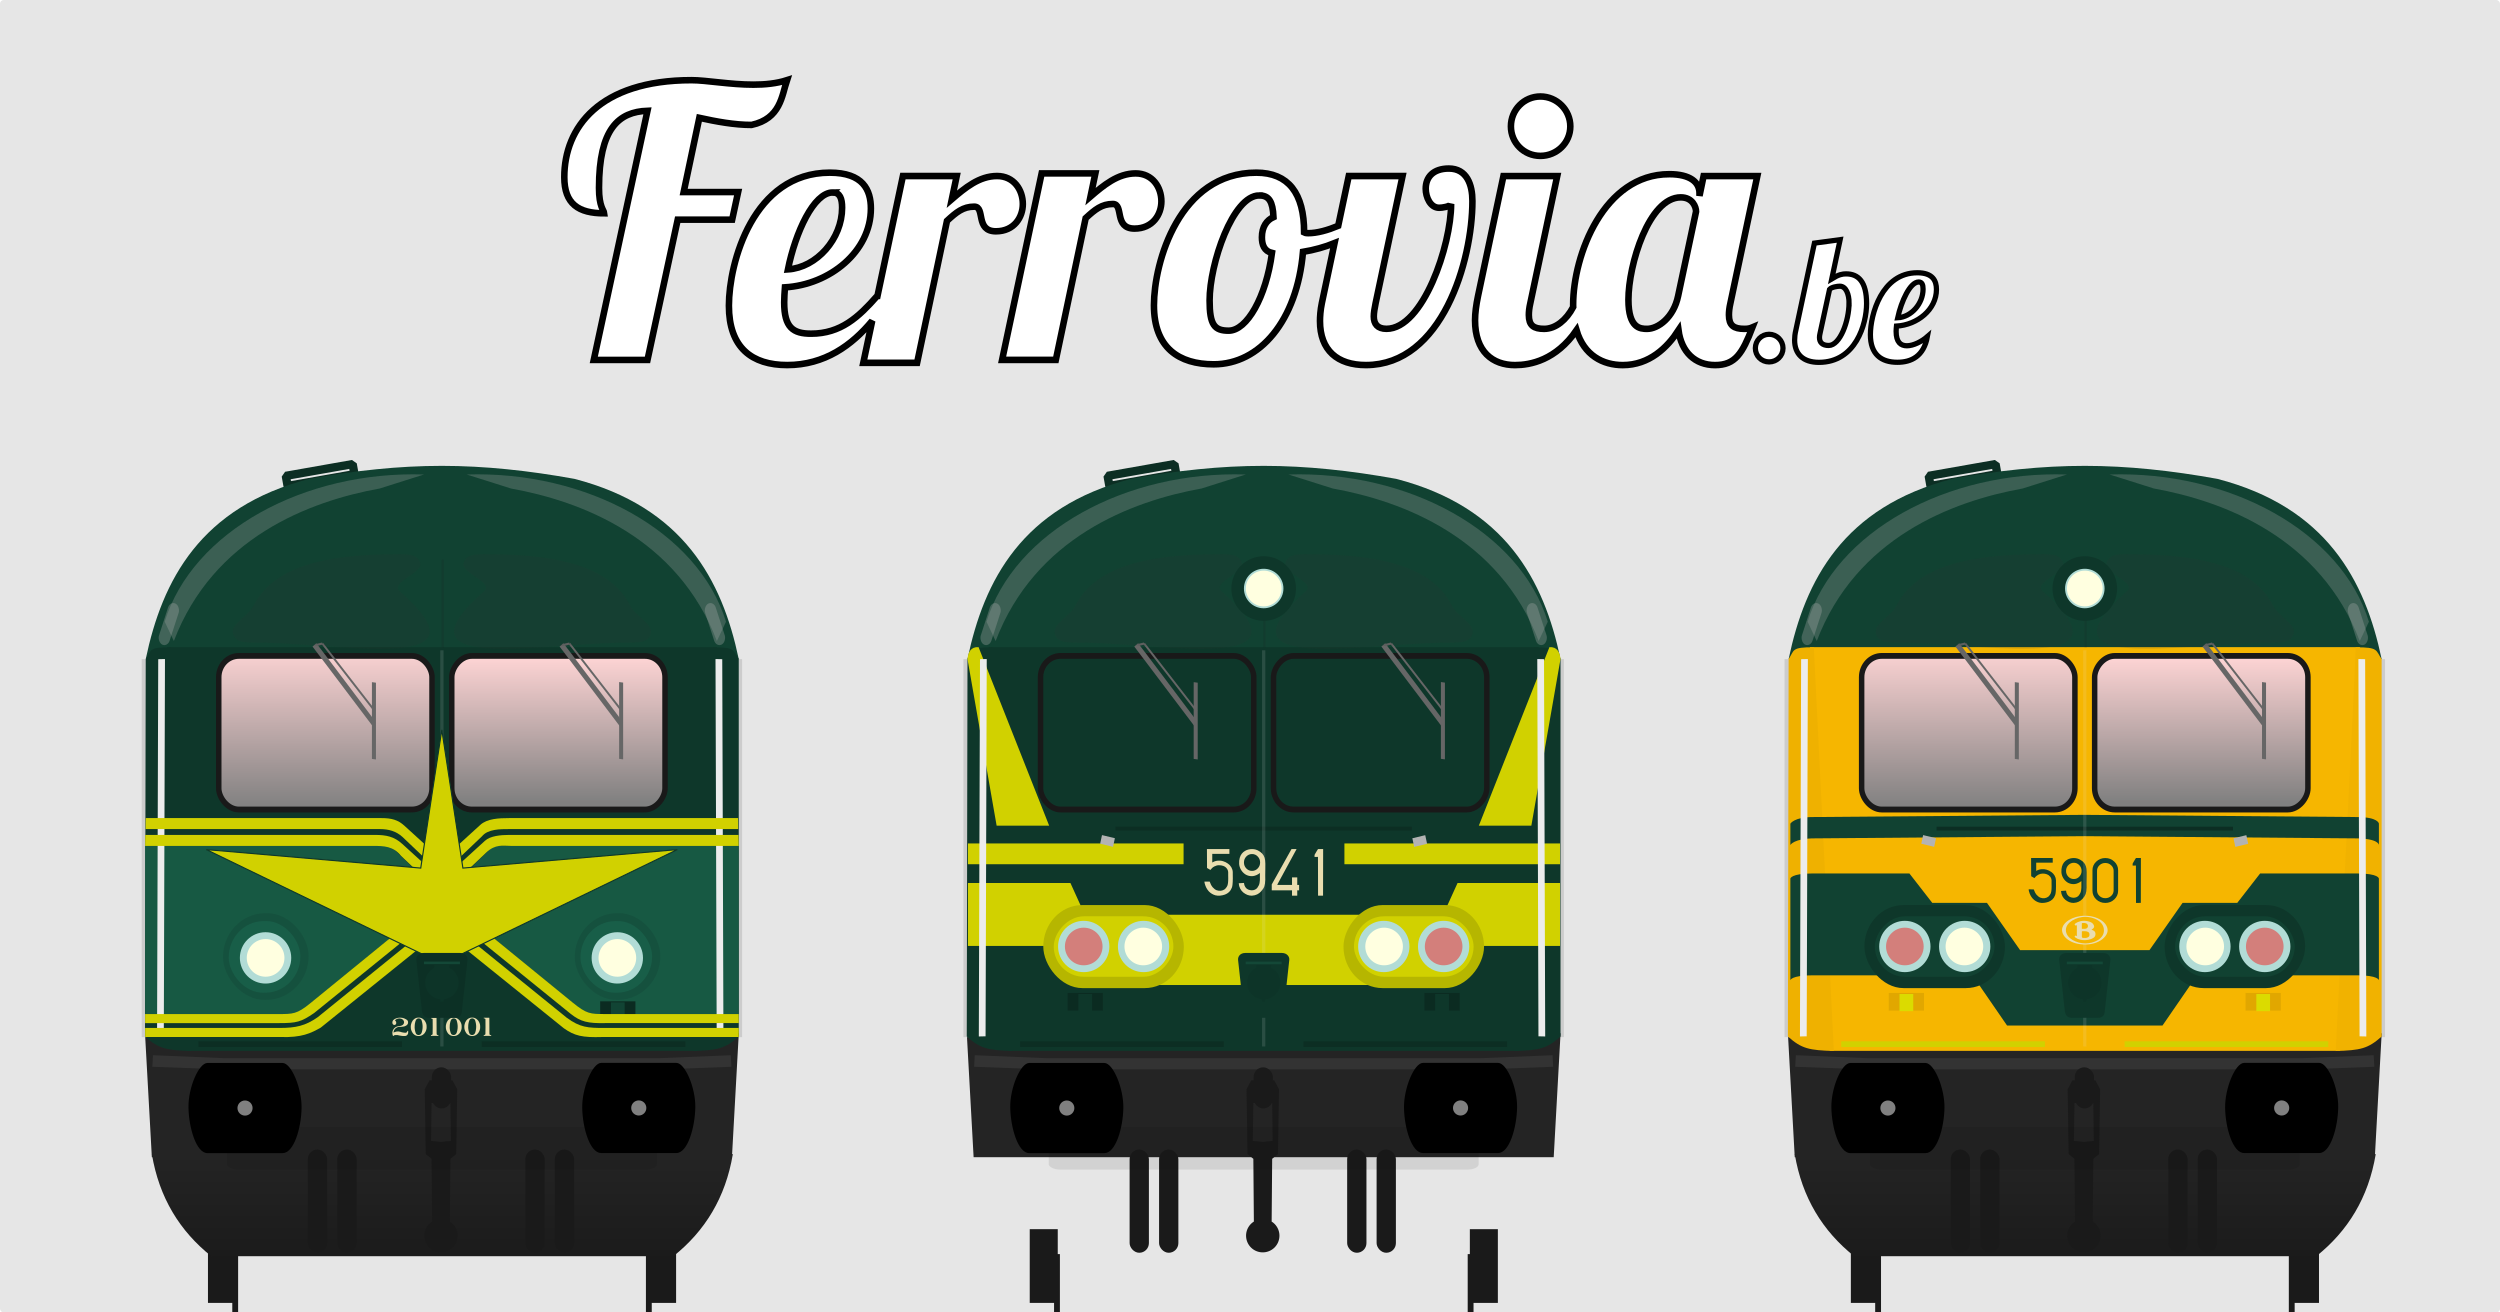 <?xml version="1.0" encoding="utf-8"?>
<!DOCTYPE svg PUBLIC "-//W3C//DTD SVG 1.1//EN" "http://www.w3.org/Graphics/SVG/1.1/DTD/svg11.dtd">
<svg version="1.1" width="1200" height="630" xmlns="http://www.w3.org/2000/svg" xmlns:xlink="http://www.w3.org/1999/xlink">
<defs>
<linearGradient id="linearGradient4798" x1="61.277" x2="169.78" y1="317.29" y2="316.65" gradientUnits="userSpaceOnUse"><stop stop-color="#ffd5d5" offset="0"/><stop stop-color="#808080" offset="1"/></linearGradient>
<linearGradient id="linearGradient1690" x1="218.29" x2="218.29" y1="476.39" y2="546.31" gradientUnits="userSpaceOnUse"><stop stop-color="#242424" offset="0"/><stop stop-color="#1b1b1b" offset="1"/></linearGradient>
<filter id="filter3014-7-36" x="-2.753" y="-.11" width="6.507" height="1.221" color-interpolation-filters="sRGB"><feGaussianBlur stdDeviation="2.3"/></filter>
<filter id="filter3014-7-3-7" x="-2.753" y="-.11" width="6.507" height="1.221" color-interpolation-filters="sRGB"><feGaussianBlur stdDeviation="2.3"/></filter>
<filter id="filter1224-53" x="-.191" y="-.224" width="1.383" height="1.448" color-interpolation-filters="sRGB"><feGaussianBlur stdDeviation="1.938"/></filter>
<filter id="filter1224-5-5" x="-.191" y="-.224" width="1.383" height="1.448" color-interpolation-filters="sRGB"><feGaussianBlur stdDeviation="1.938"/></filter>
<filter id="filter1380-6" x="-1.106" y="-.009" width="3.212" height="1.018" color-interpolation-filters="sRGB"><feGaussianBlur stdDeviation="0.261"/></filter>
<filter id="filter1520-2" x="-.091" y="-.328" width="1.183" height="1.657" color-interpolation-filters="sRGB"><feGaussianBlur stdDeviation="0.721"/></filter>
<filter id="filter1520-6-9" x="-.091" y="-.328" width="1.183" height="1.657" color-interpolation-filters="sRGB"><feGaussianBlur stdDeviation="0.721"/></filter>
<filter id="filter1938-1" x="-1.03" y="-.059" width="3.06" height="1.117" color-interpolation-filters="sRGB"><feGaussianBlur stdDeviation="0.261"/></filter>
<filter id="filter2016-2" x="-.499" y="-.3" width="1.998" height="1.599" color-interpolation-filters="sRGB"><feGaussianBlur stdDeviation="0.64"/></filter>
<filter id="filter2016-1-70" x="-.499" y="-.3" width="1.998" height="1.599" color-interpolation-filters="sRGB"><feGaussianBlur stdDeviation="0.64"/></filter>
<filter id="filter2063-9" x="-.173" y="-.847" width="1.345" height="2.694" color-interpolation-filters="sRGB"><feGaussianBlur stdDeviation="2.46"/></filter>
<linearGradient id="linearGradient2003" x1="33.029" x2="33.029" y1="33.932" y2="63.32" gradientUnits="userSpaceOnUse" xlink:href="#linearGradient4798"/>
<linearGradient id="linearGradient2005" x1="218.29" x2="218.29" y1="476.39" y2="546.31" gradientUnits="userSpaceOnUse" xlink:href="#linearGradient1690"/>
<linearGradient id="linearGradient2007" x1="-78.831" x2="-78.831" y1="35.588" y2="62.273" gradientUnits="userSpaceOnUse" xlink:href="#linearGradient4798"/>
<filter id="filter3014-7-360" x="-2.753" y="-.11" width="6.507" height="1.221" color-interpolation-filters="sRGB"><feGaussianBlur stdDeviation="2.3"/></filter>
<filter id="filter3014-7-3-62" x="-2.753" y="-.11" width="6.507" height="1.221" color-interpolation-filters="sRGB"><feGaussianBlur stdDeviation="2.3"/></filter>
<filter id="filter1224-6" x="-.191" y="-.224" width="1.383" height="1.448" color-interpolation-filters="sRGB"><feGaussianBlur stdDeviation="1.938"/></filter>
<filter id="filter1224-5-1" x="-.191" y="-.224" width="1.383" height="1.448" color-interpolation-filters="sRGB"><feGaussianBlur stdDeviation="1.938"/></filter>
<filter id="filter1380-8" x="-1.106" y="-.009" width="3.212" height="1.018" color-interpolation-filters="sRGB"><feGaussianBlur stdDeviation="0.261"/></filter>
<filter id="filter1520-7" x="-.091" y="-.328" width="1.183" height="1.657" color-interpolation-filters="sRGB"><feGaussianBlur stdDeviation="0.721"/></filter>
<filter id="filter1520-6-92" x="-.091" y="-.328" width="1.183" height="1.657" color-interpolation-filters="sRGB"><feGaussianBlur stdDeviation="0.721"/></filter>
<filter id="filter1938-0" x="-1.03" y="-.059" width="3.06" height="1.117" color-interpolation-filters="sRGB"><feGaussianBlur stdDeviation="0.261"/></filter>
<filter id="filter2016-23" x="-.499" y="-.3" width="1.998" height="1.599" color-interpolation-filters="sRGB"><feGaussianBlur stdDeviation="0.64"/></filter>
<filter id="filter2016-1-75" x="-.499" y="-.3" width="1.998" height="1.599" color-interpolation-filters="sRGB"><feGaussianBlur stdDeviation="0.64"/></filter>
<filter id="filter2063-92" x="-.173" y="-.847" width="1.345" height="2.694" color-interpolation-filters="sRGB"><feGaussianBlur stdDeviation="2.46"/></filter>
<filter id="filter3014-7-50" x="-2.753" y="-.11" width="6.507" height="1.221" color-interpolation-filters="sRGB"><feGaussianBlur stdDeviation="2.3"/></filter>
<filter id="filter3014-7-3-36" x="-2.753" y="-.11" width="6.507" height="1.221" color-interpolation-filters="sRGB"><feGaussianBlur stdDeviation="2.3"/></filter>
<filter id="filter1224-10" x="-.191" y="-.224" width="1.383" height="1.448" color-interpolation-filters="sRGB"><feGaussianBlur stdDeviation="1.938"/></filter>
<filter id="filter1224-5-6" x="-.191" y="-.224" width="1.383" height="1.448" color-interpolation-filters="sRGB"><feGaussianBlur stdDeviation="1.938"/></filter>
<filter id="filter1380-3" x="-1.106" y="-.009" width="3.212" height="1.018" color-interpolation-filters="sRGB"><feGaussianBlur stdDeviation="0.261"/></filter>
<filter id="filter1520-20" x="-.091" y="-.328" width="1.183" height="1.657" color-interpolation-filters="sRGB"><feGaussianBlur stdDeviation="0.721"/></filter>
<filter id="filter1520-6-6" x="-.091" y="-.328" width="1.183" height="1.657" color-interpolation-filters="sRGB"><feGaussianBlur stdDeviation="0.721"/></filter>
<filter id="filter1938-15" x="-1.03" y="-.059" width="3.06" height="1.117" color-interpolation-filters="sRGB"><feGaussianBlur stdDeviation="0.261"/></filter>
<filter id="filter2016-5" x="-.499" y="-.3" width="1.998" height="1.599" color-interpolation-filters="sRGB"><feGaussianBlur stdDeviation="0.64"/></filter>
<filter id="filter2016-1-4" x="-.499" y="-.3" width="1.998" height="1.599" color-interpolation-filters="sRGB"><feGaussianBlur stdDeviation="0.64"/></filter>
<filter id="filter2063-7" x="-.173" y="-.847" width="1.345" height="2.694" color-interpolation-filters="sRGB"><feGaussianBlur stdDeviation="2.46"/></filter>
</defs>
<g transform="translate(-158.75 -130.31)">
<rect x="158.75" y="130.31" width="1200" height="630" ry="1.794" fill="#e6e6e6"/>
<g transform="matrix(7.93 0 0 7.93 17.369 -607.45)">
<g fill="#fff" stroke="#000">
<g stroke-width=".397">
<path d="m59.211 104.66 0.948-4.493c1.039 0.226 2.122 0.429 3.161 0.429 1.761-0.384 1.829-1.761 2.145-2.709-0.632 0.203-1.332 0.271-2.032 0.271-1.422 0-2.845-0.271-3.748-0.271-5.577 0-7.699 2.867-7.699 5.87 0 1.626 0.858 2.19 2.416 2.19-0.023-0.203-0.316-0.384-0.316-1.535 0-3.612 1.197-4.606 2.935-4.674l-3.251 15.082h3.251l1.829-8.489h3.296l0.361-1.671z"/>
<path d="m80.879 103.53-2.393 11.289h3.251l1.806-8.58c0.564-0.519 0.971-0.858 1.648-0.858 0.677 0 0.045 1.49 1.31 1.49 1.106 0 1.626-0.858 1.626-1.648 0-0.858-0.542-1.693-1.558-1.693-1.084 0-1.942 0.722-2.732 1.4l0.294-1.4z"/>
</g>
<g transform="scale(.265)" stroke-width="1.5">
<path d="m256.81 390.51c-17.493 0-23.041 20.566-23.041 30.379 0 9.643 5.291 13.568 13.312 13.568 8.56 0 14.788-4.516 19.42-10.104l-2.033 9.592h12.289l6.826-32.428c2.133-1.963 3.671-3.242 6.231-3.242s0.171 5.631 4.949 5.631c4.181 0 6.143-3.242 6.143-6.229 0-3.243-2.047-6.4-5.887-6.4-4.096 0-7.34 2.731-10.326 5.291l1.109-5.291h-12.287l-5.809 27.393h-0.06c-4.267 4.864-8.362 8.619-15.104 8.619-4.096 0-6.144-1.365-6.144-7.168 0-1.024 0.087-2.219 0.172-3.414 10.24-0.597 19.627-8.193 19.627-18.006 0-4.267-1.792-8.191-9.387-8.191zm0.682 4.523c1.621 0 2.133 1.365 2.133 3.498 0 7.083-5.802 13.653-12.373 14.08 1.707-8.448 5.888-17.578 10.24-17.578z"/>
<path d="m398.22 389.57c-3.584 0-5.289 1.964-5.289 4.609 0 1.877 1.024 4.352 3.072 4.352 0.683 0 2.474-0.256 2.731-0.854 0 9.387-6.401 28.502-14.764 28.502-2.048 0-2.9-1.11-2.9-2.816 0-0.768 0.17-1.878 0.426-3.072l6.144-29.014h-12.289l-2.408 11.377c-2.394 1.002-4.832 1.68-6.846 1.68-0.256 0-0.598-1e-3 -0.939-0.172 0-8.96-3.583-13.652-10.922-13.652-17.579 0-23.381 20.48-23.381 30.293 0 9.728 5.716 13.482 13.652 13.482 10.496 0 19.029-9.899 20.395-25.686 2.546-0.419 4.981-1.105 7.205-1.996l-2.898 13.688c-0.341 1.621-0.428 3.157-0.428 4.096 0 6.741 4.011 10.07 10.496 10.07 17.408 0 24.32-23.81 24.32-37.463 0-3.755-1.281-7.424-5.377-7.424zm-43.303 6.144c2.219 0 3.074 1.365 3.244 4.949-1.536 0.683-2.647 2.218-2.647 4.607 0 1.707 0.513 3.157 2.305 3.584-1.365 10.069-5.717 17.75-9.898 17.75-3.243 0-4.352-1.28-4.352-6.912 0-8.363 5.289-23.979 11.348-23.979z"/>
<path d="m419.13 373.11c-3.755 0-6.74 3.071-6.74 6.826s2.986 6.742 6.74 6.742c3.755 0 6.828-2.987 6.828-6.742s-3.073-6.826-6.828-6.826zm29.404 17.75c-14.848 0-21.93 18.345-21.93 29.865 0 0.162 0.013 0.308 0.016 0.467-1.552 2.955-4.007 4.996-6.637 4.996-2.389 0-3.498-0.769-3.498-3.158 0-0.768 0.086-1.621 0.342-2.731l6.143-29.014h-12.287l-5.803 27.393c-0.427 2.048-0.682 3.925-0.682 5.547 0 7.168 4.009 10.24 9.129 10.24 3.539 0 9.341-1.132 14.047-7.949 1.71 5.758 6.061 7.949 10.58 7.949 6.059 0 10.155-4.012 12.715-7.938 0.683 4.949 3.753 7.938 8.361 7.938s6.229-2.646 8.533-8.619c-0.597 0.256-1.109 0.342-1.877 0.342-2.389 0-3.498-0.769-3.498-3.158 0-0.768 0.084-1.621 0.34-2.731l6.144-29.014h-12.27l-0.939 4.523v-0.598c0-2.475-2.048-4.352-6.912-4.352zm2.647 5.291c2.731 0 3.498 2.218 3.498 3.242l-4.096 19.285c-1.024 4.949-4.607 7.51-7.082 7.51-1.536 0-4.268-0.086-4.268-6.656 0-8.021 4.694-23.381 11.947-23.381z"/>
</g>
<g stroke-width=".318">
<path d="m124.08 114.11c0 0.463 0.368 0.831 0.831 0.831 0.463 0 0.842-0.368 0.842-0.831 0-0.463-0.379-0.842-0.842-0.842-0.463 0-0.831 0.379-0.831 0.842z"/>
<path d="m126.53 113.02c-0.053 0.221-0.074 0.421-0.074 0.6 0 0.842 0.505 1.347 1.473 1.347 2.231 0 2.883-2.325 2.883-3.556 0-1.336-0.505-1.799-1.242-1.799-0.21 0-0.431 0.032-0.863 0.295l0.505-2.367-1.557 0.21zm3.22-1.652c0 1.105-0.547 2.578-1.231 2.578-0.379 0-0.558-0.179-0.558-0.484 0-0.074 0.011-0.158 0.032-0.242l0.579-2.673c0.116-0.137 0.473-0.189 0.621-0.189 0.379 0 0.558 0.495 0.558 1.01z"/>
<path d="m132.6 113.09c0-0.095 0.011-0.21 0.021-0.316 1.263-0.074 2.42-1 2.42-2.22 0-0.526-0.221-1.01-1.157-1.01-2.157 0-2.841 2.536-2.841 3.746 0 1.189 0.652 1.673 1.631 1.673 0.842 0 1.599-0.358 1.82-1.557-0.337 0.295-0.842 0.558-1.242 0.558-0.368 0-0.652-0.21-0.652-0.873zm1.631-2.557c0 0.884-0.715 1.694-1.536 1.736 0.221-1 0.747-2.167 1.273-2.167 0.2 0 0.263 0.168 0.263 0.431z"/>
</g>
</g>
</g>
</g>
<g transform="translate(55.26 209.74)">
<rect transform="rotate(-10.003)" x="77.447" y="32.627" width="32.576" height="4.909" ry="0" fill="none" stroke="#0c2e23" stroke-linecap="round" stroke-linejoin="bevel" stroke-width="4.003"/>
<g transform="matrix(1.001,0,0,1.001,-25.45,-252.54)" fill="#1a1a1a">
<g transform="translate(-1.67,4.427)">
<rect x="71.611" y="627.74" width="13.436" height="35.357"/>
<rect x="83.278" y="639.7" width="2.796" height="28.206" stroke-width="1.271"/>
</g>
<rect transform="scale(-1,1)" x="-294.42" y="632.17" width="13.436" height="35.357"/>
<rect transform="scale(-1,1)" x="-282.75" y="644.13" width="2.796" height="28.206" stroke-width="1.271"/>
</g>
<g transform="matrix(2.487,0,0,2.64,12.737,10.986)">
<rect transform="scale(-1,1)" x="-115.89" y="36.228" width="1.071" height="68.732" fill="#ccc"/>
<path d="m0.643 104.25 1.323 22.544s111.96 6e-3 111.96 0l1.323-22.544-12.008 2.815-45.24-0.274v-5.6e-4l-0.053 5.6e-4 -0.053-5.6e-4v5.6e-4l-45.24 0.274z" fill="#242424" stroke-width="1.031"/>
<path d="m57.944 1.092c-8.402 0-16.81 0.865-25.598 2.367-20.988 5.126-28.361 18.383-31.561 32.769l57.159-1.913 57.296 1.913c-3.2-14.386-10.71-27.643-31.698-32.769-8.788-1.502-17.315-2.367-25.598-2.367z" fill="#114232" stroke-width=".967"/>
<path d="m4.895 34.056 3.86 73.404h98.435l3.86-73.406z" fill="#0e372a"/>
<rect x="14.878" y="35.648" width="41.16" height="27.93" ry="3.875" fill="url(#linearGradient2003)" stroke="#191919" stroke-linecap="round" stroke-linejoin="round" stroke-width="1.058"/>
<path transform="scale(.265)" d="m7.43 476.37c5.308 29.85 20.322 52.76 43.246 70h336.64c22.924-17.242 37.938-40.147 43.246-70.004z" fill="url(#linearGradient2005)" stroke-width="3.78"/>
<rect x="-2.4959e-8" y="36.228" width="1.071" height="68.732" fill="#ccc"/>
<g fill="#0e372a">
<path d="m0.785 36.228-0.142 68.612c2.644 2.241 4.125 2.503 8.867 2.646l-3.86-73.41c-4.426-0.033-3.71 0.542-4.865 2.144z"/>
<path d="m115.24 36.228v68.616c-2.644 2.241-4.125 2.503-8.867 2.646 0 0 3.987-73.402 3.86-73.406 4.426-0.033 3.852 0.542 5.007 2.144z"/>
</g>
<path d="m115.21 70.207h-47.365l-9.884 9.135v8.129l9.118-1.158 18.824 14.472h29.321l-0.014-30.578" fill="#175943"/>
<path d="m0.677 70.207h47.365l9.884 9.135v8.129l-9.118-1.158-18.824 14.472h-29.321l0.014-30.578" fill="#175943"/>
<rect transform="scale(-1,1)" x="-101.01" y="35.648" width="41.16" height="27.93" ry="3.875" fill="url(#linearGradient2007)" stroke="#191919" stroke-linecap="round" stroke-linejoin="round" stroke-width="1.058"/>
<rect transform="scale(-1,1)" x="-104.94" y="105.72" width="39.31" height="1.039" ry="0" fill-opacity="0"/>
<g transform="matrix(1.011 0 0 1.011 174.88 -.576)" fill="#666">
<path d="m-140.36 34.146 11.72 14.615-0.037-1.534s-10.959-13.736-10.957-13.678z" stroke-width=".499"/>
<rect transform="matrix(-0 -1 .992 .125 0 0)" x="-70.612" y="-130.06" width="13.805" height=".774" stroke-width=".258"/>
<path d="m-138.48 33.605 10.003 12.136" stroke="#666" stroke-width=".365px"/>
<path d="m-138.48 33.605-1.131 0.256" stroke="#666" stroke-width=".38px"/>
<g transform="matrix(-1,0,0,1,84.826,0)">
<g transform="matrix(-1.437,0,0,-1.437,211.57,98.662)" fill="#666">
<path transform="translate(.202 1.587)" d="m23.145 43.31 8.156-10.171-0.026 1.067s-7.627 9.559-7.625 9.519z" stroke-width=".347"/>
<rect transform="matrix(-0 1 .992 -.125 .202 1.587)" x="33.171" y="31.305" width="9.607" height=".539" stroke-width=".179"/>
<path d="m24.658 45.274 6.962-8.446" stroke="#666" stroke-width=".254px"/>
<path d="m24.658 45.274-0.787-0.178" stroke="#666" stroke-width=".265px"/>
</g>
</g>
</g>
<rect x="54.478" y="91.71" width="6.935" height="6.75" ry="0" fill="#114232"/>
<path d="m2.183 108.25-0.122 2.099 13.513 0.472h84.739l13.513-0.472-0.122-2.099-13.685 0.536s-84.152 1e-3 -84.152 0z" fill="#333"/>
<g transform="translate(5.372,1.516)">
<g transform="translate(-9.656)">
<g transform="matrix(.402 0 0 .393 -6.581 -105.79)">
<rect transform="matrix(1 -.022 .011 1 0 0)" x="60.622" y="476.85" width="41.09" height="40.089" ry="20.044" fill="#15513e"/>
<rect transform="matrix(1 -.022 .011 1 0 0)" x="63.365" y="480.49" width="34.387" height="33.122" ry="16.561" fill="#185e48"/>
</g>
<g transform="matrix(.361 0 0 .34 -3.85 -78.583)">
<circle cx="88.768" cy="493" r="13.732" fill="#b2dcd6"/>
<circle cx="88.8" cy="493" r="10.07" fill="#ffffe0"/>
</g>
</g>
<g transform="translate(58.234)">
<g transform="matrix(.402 0 0 .393 -6.581 -105.79)">
<rect transform="matrix(1 -.022 .011 1 0 0)" x="60.622" y="476.85" width="41.09" height="40.089" ry="20.044" fill="#15513e"/>
<rect transform="matrix(1 -.022 .011 1 0 0)" x="63.365" y="480.49" width="34.387" height="33.122" ry="16.561" fill="#185e48"/>
</g>
<g transform="matrix(.361 0 0 .34 -3.85 -78.583)">
<circle cx="88.768" cy="493" r="13.732" fill="#b2dcd6"/>
<circle cx="88.8" cy="493" r="10.07" fill="#ffffe0"/>
</g>
</g>
</g>
<rect x="10.943" y="105.72" width="39.31" height="1.039" ry="0" fill="#0c2e23"/>
<rect transform="scale(-1,1)" x="-104.94" y="105.72" width="39.31" height="1.039" ry="0" fill="#0c2e23"/>
<g transform="matrix(1.219,0,0,1.149,-10.025,-19.229)" fill="#e9ddaf" stroke-width=".106">
<path d="m48.725 106.57c-0.009 0-0.009 0.021 0 0.021 0.013 0 0.013-0.021 0-0.021zm-0.8 0.885v0.042c0 0.017 0.009 0.081 0.009 0.102 0 0.017 0.017 0.085 0.017 0.102 0 0.013 0.03 0.085 0.03 0.106 0 0 0.021 0.038 0.021 0.047l0.009 0.025 0.009 0.013s0.021 8e-3 0.021 8e-3h0.076l0.017-0.021 0.009-0.025c0-8e-3 0.009-0.021 0.009-0.021 0-8e-3 0.03-0.025 0.03-0.025s0.021-8e-3 0.021-8e-3c0.009 0 0.072-0.021 0.08-0.021 0.03-0.013 0.114-0.021 0.127-0.021h0.288c0.013 0 0.059 8e-3 0.076 8e-3 0.017 0 0.114 0.021 0.144 0.034 0.009 0 0.064 0.017 0.072 0.017 0.068 8e-3 0.284 0.055 0.301 0.055 0.051 8e-3 0.237 0.03 0.267 0.03h0.398c0.009 0 0.034-8e-3 0.047-8e-3 0.017-0.013 0.076-0.021 0.076-0.021 0.009 0 0.072-0.038 0.093-0.047 0.009 0 0.025-0.017 0.025-0.017 0.021-0.021 0.097-0.093 0.114-0.114 0.009-8e-3 0.025-0.03 0.025-0.038 0.013-8e-3 0.042-0.064 0.042-0.076 0-8e-3 0.025-0.064 0.025-0.081 0-0.013 0.013-0.051 0.013-0.051v-0.347c-0.013 0-0.08-8e-3 -0.097-8e-3 -0.009 0-0.025 8e-3 -0.025 8e-3s-0.009 0.017-0.009 0.025c0 8e-3 -0.009 0.051-0.009 0.059 0 0-0.013 0.017-0.013 0.025 0 0.013-0.021 0.03-0.021 0.038 0 8e-3 -0.017 0.03-0.017 0.03-0.009 0.013-0.047 0.047-0.055 0.055 0 0-0.021 0.021-0.03 0.021-0.013 0-0.03 0.017-0.038 0.017 0 0-0.017 0.013-0.025 0.013h-0.229c-0.009 0-0.186-0.021-0.246-0.03 0 0-0.038-0.013-0.047-0.013-0.047-8e-3 -0.186-0.042-0.199-0.042-0.017 0-0.14-0.051-0.161-0.051-0.017-8e-3 -0.102-0.025-0.11-0.025-0.038-0.013-0.152-0.03-0.169-0.03h-0.178c-0.013 0-0.089 8e-3 -0.114 8e-3 -0.009 0-0.059 8e-3 -0.068 8e-3 -0.009 0-0.038 0.013-0.047 0.013-0.021 0-0.136 0.034-0.169 0.047 0 0-0.03 8e-3 -0.03 8e-3 -0.017 0.013-0.085 0.03-0.093 0.038-0.017 8e-3 -0.085 0.038-0.102 0.047h-0.009v-0.064s0.017-0.068 0.017-0.097c0-8e-3 0.009-0.038 0.009-0.038 0.009-0.017 0.025-0.072 0.025-0.081 0.013-0.013 0.03-0.076 0.042-0.089 0-8e-3 0.025-0.055 0.034-0.068 0-8e-3 0.03-0.042 0.038-0.051 0.009-0.013 0.03-0.042 0.03-0.042 0.009-8e-3 0.055-0.064 0.064-0.072l0.021-0.021c0.021-8e-3 0.064-0.055 0.076-0.064 0.009 0 0.025-0.03 0.038-0.03 0.009-0.013 0.047-0.038 0.055-0.038 0.009-8e-3 0.059-0.03 0.068-0.038 0.009 0 0.025-0.017 0.034-0.017 0.013-0.013 0.059-0.03 0.068-0.03 0.013 0 0.064-0.03 0.085-0.03 0 0 0.03-8e-3 0.038-8e-3 0.009 0 0.047-8e-3 0.047-8e-3 0.038-8e-3 0.169-0.017 0.178-0.017h0.237c0.021 0 0.114-0.013 0.144-0.013 0.025 0 0.131-0.021 0.148-0.021s0.123-0.017 0.152-0.025c0.017-8e-3 0.106-0.03 0.114-0.03 0.009 0 0.072-0.025 0.093-0.038 0.017-8e-3 0.106-0.047 0.114-0.055 0.009 0 0.064-0.047 0.085-0.059 0.009-8e-3 0.034-0.025 0.034-0.025 0.021-0.017 0.089-0.085 0.097-0.093 0 0 0.017-0.021 0.017-0.03 0.009-8e-3 0.025-0.047 0.025-0.047 0.013-0.013 0.034-0.047 0.034-0.055 0-8e-3 0.017-0.038 0.017-0.051 0 0 0.009-0.025 0.009-0.038 0-8e-3 0.009-0.042 0.009-0.042v-0.174c0-8e-3 -0.009-0.034-0.009-0.047 0-8e-3 -0.017-0.047-0.017-0.055 0-8e-3 -0.021-0.047-0.03-0.059 0-8e-3 -0.03-0.047-0.03-0.047 0-8e-3 -0.025-0.034-0.034-0.047 0-8e-3 -0.021-0.03-0.03-0.03-0.013-8e-3 -0.038-0.034-0.047-0.034-0.021-8e-3 -0.097-0.068-0.114-0.076-0.009-8e-3 -0.059-0.03-0.068-0.038-0.025-0.017-0.14-0.068-0.148-0.076-0.009 0-0.123-0.047-0.174-0.064-0.009 0-0.025-0.013-0.025-0.013-0.038-8e-3 -0.169-0.038-0.199-0.047-0.009 0-0.047-8e-3 -0.055-8e-3 -0.047-8e-3 -0.186-0.017-0.208-0.017h-0.161c-0.017 0-0.131 8e-3 -0.169 0.017-0.021 0-0.106 0.017-0.114 0.017-0.017 0-0.114 0.03-0.14 0.038-0.017 0.013-0.093 0.03-0.114 0.042-0.017 8e-3 -0.093 0.034-0.11 0.042-0.013 8e-3 -0.097 0.051-0.114 0.059-0.013 0-0.059 0.025-0.068 0.038l-0.025 0.017c-0.021 8e-3 -0.076 0.059-0.085 0.068-0.009 0-0.042 0.034-0.051 0.047-0.009 8e-3 -0.038 0.047-0.047 0.055 0 0-0.017 0.021-0.017 0.03 0 0-0.021 0.025-0.021 0.038 0 8e-3 -0.017 0.038-0.017 0.047 0 8e-3 -0.021 0.047-0.021 0.055 0 0.013-0.009 0.03-0.009 0.038 0 8e-3 -0.009 0.055-0.009 0.068v0.131s0.009 0.047 0.017 0.064c0.009 0.021 0.03 0.068 0.03 0.076 0 8e-3 0.03 0.051 0.038 0.059 0 0 0.03 0.025 0.038 0.034 0.009 0 0.025 0.03 0.038 0.03 0 0 0.03 0.021 0.038 0.021 0 0 0.017 8e-3 0.025 8e-3 0.009 0 0.038 8e-3 0.038 8e-3h0.114s0.047-8e-3 0.055-0.017c0.009 0 0.038-0.021 0.038-0.021 0.013 0 0.03-0.017 0.038-0.03 0.009-8e-3 0.03-0.025 0.03-0.025 0.009-8e-3 0.038-0.051 0.038-0.059 0-8e-3 0.017-0.034 0.017-0.042 0-0.013 0.013-0.042 0.013-0.042v-0.178c0-8e-3 -0.013-0.064-0.021-0.076 0 0-0.021-0.047-0.03-0.055 0-0.013-0.017-0.038-0.03-0.047 0-8e-3 -0.025-0.038-0.025-0.038-0.009-8e-3 -0.076-0.076-0.085-0.085l0.009-0.017 0.009-0.013c0.017-0.017 0.076-0.072 0.085-0.072 0 0 0.03-0.021 0.038-0.03l0.03-0.021c0.009-8e-3 0.047-0.025 0.047-0.025 0.017-0.013 0.085-0.047 0.093-0.047 0.009 0 0.059-0.021 0.076-0.03 0.013 0 0.047-0.021 0.055-0.021 0 0 0.03-8e-3 0.042-8e-3 0.009 0 0.042-8e-3 0.042-8e-3 0.021 0 0.097-8e-3 0.114-8e-3h0.131c0.021 0 0.127 0.017 0.152 0.025 0.017 0 0.093 0.03 0.114 0.038 0.009 0 0.085 0.047 0.11 0.059 0 0 0.021 8e-3 0.03 0.017 0.009 0 0.038 0.03 0.038 0.03 0.021 8e-3 0.055 0.047 0.055 0.047 0.009 8e-3 0.042 0.047 0.051 0.055 0.009 0.013 0.034 0.047 0.034 0.059 0.009 8e-3 0.03 0.055 0.038 0.076 0.013 8e-3 0.021 0.042 0.021 0.042 0.009 0.021 0.017 0.097 0.017 0.106v0.102s-0.009 0.042-0.009 0.051c0 8e-3 -0.009 0.025-0.009 0.034l-0.009 0.03c-0.013 8e-3 -0.03 0.059-0.03 0.068 0 8e-3 -0.021 0.034-0.03 0.047 0 8e-3 -0.025 0.038-0.025 0.038-0.009 8e-3 -0.068 0.064-0.076 0.076 0 0-0.03 0.017-0.038 0.03 0 0-0.021 0.017-0.03 0.017-0.009 8e-3 -0.038 0.025-0.047 0.025-0.009 8e-3 -0.047 0.03-0.059 0.03-0.009 0-0.072 0.03-0.093 0.038 0 0-0.03 8e-3 -0.03 8e-3 -0.009 0-0.064 0.021-0.072 0.021-0.013 0-0.038 8e-3 -0.047 8e-3 -0.038 8e-3 -0.339 0.047-0.381 0.055 0 0-0.025 0.013-0.034 0.013-0.03 8e-3 -0.123 0.034-0.14 0.042-0.013 0-0.059 0.021-0.068 0.034-0.009 0-0.047 0.017-0.059 0.025-0.009 0-0.038 0.017-0.047 0.03-0.009 8e-3 -0.047 0.025-0.055 0.038-0.013 0-0.03 0.017-0.038 0.025-0.009 0.013-0.047 0.047-0.055 0.047-0.013 8e-3 -0.076 0.076-0.085 0.085 0 0-0.038 0.051-0.051 0.059 0 8e-3 -0.025 0.03-0.025 0.038-0.009 0.017-0.047 0.076-0.059 0.085 0 8e-3 -0.025 0.055-0.034 0.064 0 0.013-0.021 0.03-0.021 0.038 0 0.013-0.017 0.038-0.017 0.047-0.009 0.021-0.038 0.106-0.038 0.114 0 8e-3 -0.021 0.055-0.021 0.076 0 8e-3 -0.009 0.047-0.009 0.047 0 0.021-0.009 0.114-0.009 0.131v0.047z"/>
<path d="m51.053 105.58c-0.009 0-0.009 0.021 0 0.021s0.009-0.021 0-0.021zm0.394 0.944v-0.038c0-0.068 0.009-0.241 0.009-0.263 0-0.017 0.017-0.148 0.017-0.186 0-0.017 0.021-0.102 0.021-0.123 0.009-0.017 0.025-0.148 0.038-0.174l0.009-0.03c0-8e-3 0.009-0.047 0.009-0.047 0-8e-3 0.009-0.038 0.009-0.038 0.009-0.017 0.03-0.076 0.03-0.085 0.009-0.03 0.047-0.11 0.047-0.123 0.009-8e-3 0.034-0.064 0.047-0.081 0-0.013 0.025-0.038 0.025-0.038 0.009-0.017 0.064-0.064 0.076-0.076 0.009-8e-3 0.055-0.034 0.064-0.047 0.013-8e-3 0.059-0.025 0.068-0.025 0.017-8e-3 0.102-0.03 0.11-0.03h0.114s0.034 8e-3 0.047 8e-3c0.009 0 0.034 0.013 0.034 0.013 0.009 0 0.038 0.017 0.047 0.017 0.021 8e-3 0.068 0.03 0.08 0.038 0.009 8e-3 0.042 0.025 0.055 0.038 0.009 8e-3 0.047 0.047 0.055 0.055 0 0 0.017 0.025 0.025 0.034 0 0 0.021 0.021 0.021 0.03 0.009 8e-3 0.025 0.047 0.025 0.047 0.009 0.017 0.038 0.11 0.047 0.14 0.009 0.03 0.047 0.178 0.055 0.216 0.013 0.017 0.03 0.119 0.03 0.14 0.009 0.047 0.038 0.241 0.038 0.28 0 0.021 0.009 0.14 0.009 0.178v0.123c0 0.017-0.009 0.148-0.009 0.186 0 0.017-0.009 0.093-0.009 0.102 0 0.017-0.03 0.186-0.038 0.246 0 8e-3 -0.009 0.034-0.009 0.047-0.013 0.025-0.03 0.127-0.038 0.148-0.009 0.025-0.038 0.131-0.047 0.161l-0.009 0.017c0 8e-3 -0.03 0.055-0.03 0.064l-0.009 0.021c-0.017 0.025-0.055 0.093-0.055 0.093-0.009 8e-3 -0.068 0.072-0.085 0.081 0 0-0.064 0.038-0.085 0.055l-0.021 0.013h-0.009l-0.038 0.017s-0.025 8e-3 -0.034 8e-3c-0.013 0-0.059 8e-3 -0.059 8e-3h-0.127s-0.038-8e-3 -0.047-8e-3c-0.009 0-0.055-0.017-0.068-0.017 0 0-0.025-0.021-0.038-0.021 0 0-0.038-0.017-0.047-0.025-0.009 0-0.03-0.021-0.03-0.021-0.009-8e-3 -0.042-0.047-0.055-0.047 0 0-0.025-0.034-0.034-0.042 0-0.013-0.021-0.03-0.021-0.03-0.009-8e-3 -0.025-0.047-0.025-0.055 0-8e-3 -0.038-0.093-0.047-0.123 0-8e-3 -0.013-0.03-0.013-0.03 0-0.017-0.034-0.131-0.034-0.14l-0.009-0.025c0-0.013-0.013-0.038-0.013-0.038 0-0.03-0.025-0.169-0.034-0.203v-8e-3c0-0.013-0.013-0.051-0.013-0.051 0-8e-3 -0.009-0.068-0.009-0.076 0-0.047-0.017-0.203-0.017-0.229v-0.03zm-0.61-0.038v0.123c0 8e-3 0.017 0.119 0.017 0.148 0 0.017 0.021 0.11 0.03 0.14 0.009 0.021 0.03 0.093 0.03 0.102l0.017 0.038 0.009 0.03c0.009 0.017 0.03 0.064 0.03 0.072l0.013 0.021s0.017 0.034 0.017 0.047l0.009 0.017 0.021 0.03s0.017 0.034 0.017 0.034c0 8e-3 0.038 0.051 0.038 0.059l0.017 0.038c0.009 8e-3 0.03 0.047 0.038 0.055 0.009 0.017 0.064 0.085 0.072 0.093 0.013 8e-3 0.068 0.064 0.076 0.072 0.017 0.013 0.093 0.076 0.11 0.093 0 0 0.051 0.03 0.059 0.038 0.009 8e-3 0.038 0.03 0.047 0.03 0.009 0.013 0.064 0.03 0.072 0.038 0.021 8e-3 0.093 0.038 0.114 0.047 0.009 0 0.064 0.021 0.08 0.03h0.013c0.017 0 0.131 0.025 0.148 0.025h0.28c0.009 0 0.055-8e-3 0.076-8e-3s0.085-0.017 0.093-0.017c0.009 0 0.114-0.038 0.14-0.047 0.009 0 0.038-0.021 0.047-0.021 0.03-8e-3 0.102-0.055 0.11-0.055 0.013 0 0.089-0.059 0.114-0.076 0.013-8e-3 0.038-0.03 0.038-0.03 0.03-0.025 0.157-0.157 0.186-0.182 0 0 0.017-0.03 0.025-0.038 0.013-0.021 0.076-0.114 0.085-0.136 0.009-8e-3 0.03-0.055 0.038-0.064 0.009-0.017 0.051-0.085 0.051-0.093 0-8e-3 0.017-0.047 0.017-0.055 0-8e-3 0.017-0.047 0.017-0.047l0.013-0.025 0.009-0.021c0-8e-3 0.017-0.055 0.017-0.064 0.009-0.038 0.038-0.152 0.038-0.161 0.009-0.03 0.017-0.123 0.017-0.131v-0.326c0-8e-3 -0.009-0.11-0.017-0.148 0-0.021-0.017-0.093-0.017-0.102 0-0.021-0.021-0.097-0.03-0.106-0.009-0.03-0.047-0.131-0.055-0.148-0.009-0.017-0.068-0.14-0.089-0.169 0-8e-3 -0.047-0.072-0.055-0.093-0.009-0.021-0.055-0.085-0.055-0.085-0.009-0.017-0.14-0.14-0.178-0.174 0 0-0.042-0.038-0.055-0.047-0.009-0.013-0.025-0.03-0.034-0.03-0.013-8e-3 -0.051-0.038-0.059-0.038 0 0-0.021-8e-3 -0.021-8e-3s-0.034-0.03-0.047-0.03c-0.025-0.021-0.102-0.055-0.11-0.055-0.017-0.013-0.14-0.047-0.174-0.059-0.013 0-0.08-0.017-0.097-0.017h-0.021c-0.009 0-0.102-8e-3 -0.11-8e-3h-0.11c-0.009 0-0.102 8e-3 -0.14 0.017-0.009 0-0.038 8e-3 -0.051 8e-3 -0.017 0-0.064 0.021-0.072 0.021-0.017 8e-3 -0.076 0.025-0.085 0.025-0.038 0.021-0.165 0.089-0.186 0.097-0.017 8e-3 -0.102 0.076-0.123 0.085-0.025 0.025-0.157 0.157-0.186 0.186-0.009 8e-3 -0.064 0.102-0.08 0.131-0.013 0.017-0.076 0.131-0.085 0.157 0 8e-3 -0.042 0.085-0.051 0.11 0 0.013-0.017 0.047-0.017 0.059-0.009 0.025-0.038 0.14-0.047 0.161 0 0-0.009 0.034-0.009 0.047l-0.009 0.025v8e-3c0 8e-3 -0.021 0.114-0.021 0.123 0 0.017-0.009 0.081-0.009 0.093v0.14z"/>
<path d="m54.035 107.88s0.758 8e-3 1.071 8e-3h0.08c0.009 0 0.017-8e-3 0.017-8e-3v-0.114l-0.009-8e-3h-0.068c-0.009 0-0.055-0.013-0.064-0.013-0.013 0-0.047-0.017-0.059-0.025-0.009-8e-3 -0.034-0.038-0.047-0.047 0 0-0.017-0.03-0.017-0.038l-0.009-0.03c0-0.055-0.009-0.318-0.009-0.373v-0.504c0-0.512-0.009-1.698-0.009-1.698l-0.021-0.013h-0.86v0.085l0.009 8e-3 0.021 0.013h0.047c0.009 0 0.047 8e-3 0.055 8e-3 0.025 0.013 0.055 0.021 0.072 0.038l0.013 8e-3c0.009 0.013 0.03 0.03 0.03 0.038l0.009 0.021s0.009 0.017 0.009 0.025c0 0.186 0.009 1.055 0.009 1.245v8e-3c0 0.157-0.017 0.915-0.017 1.071 0 8e-3 -0.017 0.047-0.017 0.055l-0.013 0.021c-0.009 8e-3 -0.038 0.047-0.047 0.047-0.009 8e-3 -0.047 0.025-0.055 0.025-0.021 0-0.102 0.021-0.123 0.021l-0.009 8e-3v0.106z"/>
<path d="m56.603 105.58c-0.009 0-0.009 0.021 0 0.021s0.009-0.021 0-0.021zm0.394 0.944v-0.038c0-0.068 0.009-0.241 0.009-0.263 0-0.017 0.017-0.148 0.017-0.186 0-0.017 0.021-0.102 0.021-0.123 0.009-0.017 0.025-0.148 0.038-0.174l0.009-0.03c0-8e-3 0.009-0.047 0.009-0.047 0-8e-3 0.009-0.038 0.009-0.038 0.009-0.017 0.03-0.076 0.03-0.085 0.009-0.03 0.047-0.11 0.047-0.123 0.009-8e-3 0.034-0.064 0.047-0.081 0-0.013 0.025-0.038 0.025-0.038 0.009-0.017 0.064-0.064 0.076-0.076 0.009-8e-3 0.055-0.034 0.064-0.047 0.013-8e-3 0.059-0.025 0.068-0.025 0.017-8e-3 0.102-0.03 0.11-0.03h0.114s0.034 8e-3 0.047 8e-3c0.009 0 0.034 0.013 0.034 0.013 0.009 0 0.038 0.017 0.047 0.017 0.021 8e-3 0.068 0.03 0.08 0.038 0.009 8e-3 0.042 0.025 0.055 0.038 0.009 8e-3 0.047 0.047 0.055 0.055 0 0 0.017 0.025 0.025 0.034 0 0 0.021 0.021 0.021 0.03 0.009 8e-3 0.025 0.047 0.025 0.047 0.009 0.017 0.038 0.11 0.047 0.14 0.009 0.03 0.047 0.178 0.055 0.216 0.013 0.017 0.03 0.119 0.03 0.14 0.009 0.047 0.038 0.241 0.038 0.28 0 0.021 0.009 0.14 0.009 0.178v0.123c0 0.017-0.009 0.148-0.009 0.186 0 0.017-0.009 0.093-0.009 0.102 0 0.017-0.03 0.186-0.038 0.246 0 8e-3 -0.009 0.034-0.009 0.047-0.013 0.025-0.03 0.127-0.038 0.148-0.009 0.025-0.038 0.131-0.047 0.161l-0.009 0.017c0 8e-3 -0.03 0.055-0.03 0.064l-0.009 0.021c-0.017 0.025-0.055 0.093-0.055 0.093-0.009 8e-3 -0.068 0.072-0.085 0.081 0 0-0.064 0.038-0.085 0.055l-0.021 0.013h-0.009l-0.038 0.017s-0.025 8e-3 -0.034 8e-3c-0.013 0-0.059 8e-3 -0.059 8e-3h-0.127s-0.038-8e-3 -0.047-8e-3c-0.009 0-0.055-0.017-0.068-0.017 0 0-0.025-0.021-0.038-0.021 0 0-0.038-0.017-0.047-0.025-0.009 0-0.03-0.021-0.03-0.021-0.009-8e-3 -0.042-0.047-0.055-0.047 0 0-0.025-0.034-0.034-0.042 0-0.013-0.021-0.03-0.021-0.03-0.009-8e-3 -0.025-0.047-0.025-0.055 0-8e-3 -0.038-0.093-0.047-0.123 0-8e-3 -0.013-0.03-0.013-0.03 0-0.017-0.034-0.131-0.034-0.14l-0.009-0.025c0-0.013-0.013-0.038-0.013-0.038 0-0.03-0.025-0.169-0.034-0.203v-8e-3c0-0.013-0.013-0.051-0.013-0.051 0-8e-3 -0.009-0.068-0.009-0.076 0-0.047-0.017-0.203-0.017-0.229v-0.03zm-0.61-0.038v0.123c0 8e-3 0.017 0.119 0.017 0.148 0 0.017 0.021 0.11 0.03 0.14 0.009 0.021 0.03 0.093 0.03 0.102l0.017 0.038 0.009 0.03c0.009 0.017 0.03 0.064 0.03 0.072l0.013 0.021s0.017 0.034 0.017 0.047l0.009 0.017 0.021 0.03s0.017 0.034 0.017 0.034c0 8e-3 0.038 0.051 0.038 0.059l0.017 0.038c0.009 8e-3 0.03 0.047 0.038 0.055 0.009 0.017 0.064 0.085 0.072 0.093 0.013 8e-3 0.068 0.064 0.076 0.072 0.017 0.013 0.093 0.076 0.11 0.093 0 0 0.051 0.03 0.059 0.038 0.009 8e-3 0.038 0.03 0.047 0.03 0.009 0.013 0.064 0.03 0.072 0.038 0.021 8e-3 0.093 0.038 0.114 0.047 0.009 0 0.064 0.021 0.08 0.03h0.013c0.017 0 0.131 0.025 0.148 0.025h0.28c0.009 0 0.055-8e-3 0.076-8e-3 0.021 0 0.085-0.017 0.093-0.017 0.009 0 0.114-0.038 0.14-0.047 0.009 0 0.038-0.021 0.047-0.021 0.03-8e-3 0.102-0.055 0.11-0.055 0.013 0 0.089-0.059 0.114-0.076 0.013-8e-3 0.038-0.03 0.038-0.03 0.03-0.025 0.157-0.157 0.186-0.182 0 0 0.017-0.03 0.025-0.038 0.013-0.021 0.076-0.114 0.085-0.136 0.009-8e-3 0.03-0.055 0.038-0.064 0.009-0.017 0.051-0.085 0.051-0.093 0-8e-3 0.017-0.047 0.017-0.055 0-8e-3 0.017-0.047 0.017-0.047l0.013-0.025 0.009-0.021c0-8e-3 0.017-0.055 0.017-0.064 0.009-0.038 0.038-0.152 0.038-0.161 0.009-0.03 0.017-0.123 0.017-0.131v-0.326c0-8e-3 -0.009-0.11-0.017-0.148 0-0.021-0.017-0.093-0.017-0.102 0-0.021-0.021-0.097-0.03-0.106-0.009-0.03-0.047-0.131-0.055-0.148-0.009-0.017-0.068-0.14-0.089-0.169 0-8e-3 -0.047-0.072-0.055-0.093-0.009-0.021-0.055-0.085-0.055-0.085-0.009-0.017-0.14-0.14-0.178-0.174 0 0-0.042-0.038-0.055-0.047-0.009-0.013-0.025-0.03-0.034-0.03-0.013-8e-3 -0.051-0.038-0.059-0.038 0 0-0.021-8e-3 -0.021-8e-3s-0.034-0.03-0.047-0.03c-0.025-0.021-0.102-0.055-0.11-0.055-0.017-0.013-0.14-0.047-0.174-0.059-0.013 0-0.08-0.017-0.097-0.017h-0.021c-0.009 0-0.102-8e-3 -0.11-8e-3h-0.11c-0.009 0-0.102 8e-3 -0.14 0.017-0.009 0-0.038 8e-3 -0.051 8e-3 -0.017 0-0.064 0.021-0.072 0.021-0.017 8e-3 -0.076 0.025-0.085 0.025-0.038 0.021-0.165 0.089-0.186 0.097-0.017 8e-3 -0.102 0.076-0.123 0.085-0.025 0.025-0.157 0.157-0.186 0.186-0.009 8e-3 -0.064 0.102-0.08 0.131-0.013 0.017-0.076 0.131-0.085 0.157 0 8e-3 -0.042 0.085-0.051 0.11 0 0.013-0.017 0.047-0.017 0.059-0.009 0.025-0.038 0.14-0.047 0.161 0 0-0.009 0.034-0.009 0.047l-0.009 0.025v8e-3c0 8e-3 -0.021 0.114-0.021 0.123 0 0.017-0.009 0.081-0.009 0.093v0.14z"/>
<path d="m59.531 105.58c-0.009 0-0.009 0.021 0 0.021s0.009-0.021 0-0.021zm0.394 0.944v-0.038c0-0.068 0.009-0.241 0.009-0.263 0-0.017 0.017-0.148 0.017-0.186 0-0.017 0.021-0.102 0.021-0.123 0.009-0.017 0.025-0.148 0.038-0.174l0.009-0.03c0-8e-3 0.009-0.047 0.009-0.047 0-8e-3 0.009-0.038 0.009-0.038 0.009-0.017 0.03-0.076 0.03-0.085 0.009-0.03 0.047-0.11 0.047-0.123 0.009-8e-3 0.034-0.064 0.047-0.081 0-0.013 0.025-0.038 0.025-0.038 0.009-0.017 0.064-0.064 0.076-0.076 0.009-8e-3 0.055-0.034 0.064-0.047 0.013-8e-3 0.059-0.025 0.068-0.025 0.017-8e-3 0.102-0.03 0.11-0.03h0.114s0.034 8e-3 0.047 8e-3c0.009 0 0.034 0.013 0.034 0.013 0.009 0 0.038 0.017 0.047 0.017 0.021 8e-3 0.068 0.03 0.08 0.038 0.009 8e-3 0.042 0.025 0.055 0.038 0.009 8e-3 0.047 0.047 0.055 0.055 0 0 0.017 0.025 0.025 0.034 0 0 0.021 0.021 0.021 0.03 0.009 8e-3 0.025 0.047 0.025 0.047 0.009 0.017 0.038 0.11 0.047 0.14 0.009 0.03 0.047 0.178 0.055 0.216 0.013 0.017 0.03 0.119 0.03 0.14 0.009 0.047 0.038 0.241 0.038 0.28 0 0.021 0.009 0.14 0.009 0.178v0.123c0 0.017-0.009 0.148-0.009 0.186 0 0.017-0.009 0.093-0.009 0.102 0 0.017-0.03 0.186-0.038 0.246 0 8e-3 -0.009 0.034-0.009 0.047-0.013 0.025-0.03 0.127-0.038 0.148-0.009 0.025-0.038 0.131-0.047 0.161l-0.009 0.017c0 8e-3 -0.03 0.055-0.03 0.064l-0.009 0.021c-0.017 0.025-0.055 0.093-0.055 0.093-0.009 8e-3 -0.068 0.072-0.085 0.081 0 0-0.064 0.038-0.085 0.055l-0.021 0.013h-0.009l-0.038 0.017s-0.025 8e-3 -0.034 8e-3c-0.013 0-0.059 8e-3 -0.059 8e-3h-0.127s-0.038-8e-3 -0.047-8e-3c-0.009 0-0.055-0.017-0.068-0.017 0 0-0.025-0.021-0.038-0.021 0 0-0.038-0.017-0.047-0.025-0.009 0-0.03-0.021-0.03-0.021-0.009-8e-3 -0.042-0.047-0.055-0.047 0 0-0.025-0.034-0.034-0.042 0-0.013-0.021-0.03-0.021-0.03-0.009-8e-3 -0.025-0.047-0.025-0.055 0-8e-3 -0.038-0.093-0.047-0.123 0-8e-3 -0.013-0.03-0.013-0.03 0-0.017-0.034-0.131-0.034-0.14l-0.009-0.025c0-0.013-0.013-0.038-0.013-0.038 0-0.03-0.025-0.169-0.034-0.203v-8e-3c0-0.013-0.013-0.051-0.013-0.051 0-8e-3 -0.009-0.068-0.009-0.076 0-0.047-0.017-0.203-0.017-0.229v-0.03zm-0.61-0.038v0.123c0 8e-3 0.017 0.119 0.017 0.148 0 0.017 0.021 0.11 0.03 0.14 0.009 0.021 0.03 0.093 0.03 0.102l0.017 0.038 0.009 0.03c0.009 0.017 0.03 0.064 0.03 0.072l0.013 0.021s0.017 0.034 0.017 0.047l0.009 0.017 0.021 0.03s0.017 0.034 0.017 0.034c0 8e-3 0.038 0.051 0.038 0.059l0.017 0.038c0.009 8e-3 0.03 0.047 0.038 0.055 0.009 0.017 0.064 0.085 0.072 0.093 0.013 8e-3 0.068 0.064 0.076 0.072 0.017 0.013 0.093 0.076 0.11 0.093 0 0 0.051 0.03 0.059 0.038 0.009 8e-3 0.038 0.03 0.047 0.03 0.009 0.013 0.064 0.03 0.072 0.038 0.021 8e-3 0.093 0.038 0.114 0.047 0.009 0 0.064 0.021 0.08 0.03h0.013c0.017 0 0.131 0.025 0.148 0.025h0.28c0.009 0 0.055-8e-3 0.076-8e-3s0.085-0.017 0.093-0.017c0.009 0 0.114-0.038 0.14-0.047 0.009 0 0.038-0.021 0.047-0.021 0.03-8e-3 0.102-0.055 0.11-0.055 0.013 0 0.089-0.059 0.114-0.076 0.013-8e-3 0.038-0.03 0.038-0.03 0.03-0.025 0.157-0.157 0.186-0.182 0 0 0.017-0.03 0.025-0.038 0.013-0.021 0.076-0.114 0.085-0.136 0.009-8e-3 0.03-0.055 0.038-0.064 0.009-0.017 0.051-0.085 0.051-0.093 0-8e-3 0.017-0.047 0.017-0.055 0-8e-3 0.017-0.047 0.017-0.047l0.013-0.025 0.009-0.021c0-8e-3 0.017-0.055 0.017-0.064 0.009-0.038 0.038-0.152 0.038-0.161 0.009-0.03 0.017-0.123 0.017-0.131v-0.326c0-8e-3 -0.009-0.11-0.017-0.148 0-0.021-0.017-0.093-0.017-0.102 0-0.021-0.021-0.097-0.03-0.106-0.009-0.03-0.047-0.131-0.055-0.148-0.009-0.017-0.068-0.14-0.089-0.169 0-8e-3 -0.047-0.072-0.055-0.093-0.009-0.021-0.055-0.085-0.055-0.085-0.009-0.017-0.14-0.14-0.178-0.174 0 0-0.042-0.038-0.055-0.047-0.009-0.013-0.025-0.03-0.034-0.03-0.013-8e-3 -0.051-0.038-0.059-0.038 0 0-0.021-8e-3 -0.021-8e-3s-0.034-0.03-0.047-0.03c-0.025-0.021-0.102-0.055-0.11-0.055-0.017-0.013-0.14-0.047-0.174-0.059-0.013 0-0.08-0.017-0.097-0.017h-0.021c-0.009 0-0.102-8e-3 -0.11-8e-3h-0.11c-0.009 0-0.102 8e-3 -0.14 0.017-0.009 0-0.038 8e-3 -0.051 8e-3 -0.017 0-0.064 0.021-0.072 0.021-0.017 8e-3 -0.076 0.025-0.085 0.025-0.038 0.021-0.165 0.089-0.186 0.097-0.017 8e-3 -0.102 0.076-0.123 0.085-0.025 0.025-0.157 0.157-0.186 0.186-0.009 8e-3 -0.064 0.102-0.08 0.131-0.013 0.017-0.076 0.131-0.085 0.157 0 8e-3 -0.042 0.085-0.051 0.11 0 0.013-0.017 0.047-0.017 0.059-0.009 0.025-0.038 0.14-0.047 0.161 0 0-0.009 0.034-0.009 0.047l-0.009 0.025v8e-3c0 8e-3 -0.021 0.114-0.021 0.123 0 0.017-0.009 0.081-0.009 0.093v0.14z"/>
<path d="m62.395 107.88s0.758 8e-3 1.071 8e-3h0.08c0.009 0 0.017-8e-3 0.017-8e-3v-0.114l-0.009-8e-3h-0.068c-0.009 0-0.055-0.013-0.064-0.013-0.013 0-0.047-0.017-0.059-0.025-0.009-8e-3 -0.034-0.038-0.047-0.047 0 0-0.017-0.03-0.017-0.038l-0.009-0.03c0-0.055-0.009-0.318-0.009-0.373v-0.504c0-0.512-0.009-1.698-0.009-1.698l-0.021-0.013h-0.86v0.085l0.009 8e-3 0.021 0.013h0.047c0.009 0 0.047 8e-3 0.055 8e-3 0.025 0.013 0.055 0.021 0.072 0.038l0.013 8e-3c0.009 0.013 0.03 0.03 0.03 0.038l0.009 0.021s0.009 0.017 0.009 0.025c0 0.186 0.009 1.055 0.009 1.245v8e-3c0 0.157-0.017 0.915-0.017 1.071 0 8e-3 -0.017 0.047-0.017 0.055l-0.013 0.021c-0.009 8e-3 -0.038 0.047-0.047 0.047-0.009 8e-3 -0.047 0.025-0.055 0.025-0.021 0-0.102 0.021-0.123 0.021l-0.009 8e-3v0.106z"/>
</g>
<rect transform="scale(-1,1)" x="-95.298" y="98.449" width="6.804" height="3.213" fill="#0b2b21"/>
<rect transform="scale(-1,1)" x="-93.219" y="98.639" width="2.646" height="3.118" fill="#114434"/>
</g>
<rect transform="matrix(3.782,0,0,3.782,12.739,11.048)" x="37.898" y="24.156" width=".412" height="50.278" fill="#ececec" fill-opacity=".13" filter="url(#filter1380-6)"/>
<g transform="matrix(3.782 0 0 3.782 8.768 -.142)" stroke-width=".265">
<path d="m9.402 79.487c-1.117 0.005-2.451 3.168-2.411 5.642 0.041 2.559 0.974 5.803 2.411 5.803h9.533c1.437 0 2.37-3.183 2.411-5.742 0.04-2.474-1.294-5.698-2.411-5.703z"/>
<circle cx="14.168" cy="85.21" r=".96" fill="#808080"/>
<path d="m68.907 79.477c1.117 0.005 2.451 3.168 2.411 5.642-0.041 2.559-0.974 5.803-2.411 5.803h-9.532c-1.437 0-2.37-3.183-2.411-5.742-0.04-2.474 1.294-5.698 2.411-5.703z"/>
<circle transform="scale(-1,1)" cx="-64.142" cy="85.2" r=".96" fill="#808080"/>
</g>
<g transform="matrix(1.001,0,0,1.001,-25.39,-236.33)" fill="#1a1a1a">
<path d="m181.59 544.61v2e-3h-5.492l-2.273 4.293 0.504 31.062 2.779 2.273 0.25 30.095a8 8 0 0 0-3.736 6.764 8 8 0 0 0 8 8 8 8 0 0 0 8-8 8 8 0 0 0-3.736-6.758l0.25-30.103 2.777-2.273 0.506-31.062-2.273-4.293h-5.555zm0.049 10.61 4.496 0.25 0.252 18.182-4.776 0.504-4.758-0.502 0.254-18.182 4.531-0.252z"/>
<g transform="translate(2.034)">
<rect x="115.74" y="577.79" width="9.25" height="49.502" ry="4.625"/>
<rect x="129.87" y="577.79" width="9.25" height="49.502" ry="4.625"/>
<rect x="220.06" y="577.79" width="9.25" height="49.502" ry="4.625"/>
<rect x="234.18" y="577.79" width="9.25" height="49.502" ry="4.625"/>
</g>
<rect x="177.24" y="538.35" width="9.25" height="19.751" ry="4.625"/>
</g>
<g transform="matrix(3.782,0,0,3.782,14.071,11.048)" fill="#ececec">
<rect transform="matrix(-.427 -.01 .003 .958 75.477 1.857)" x="5.191" y="24.508" width="2.005" height="49.982" filter="url(#filter3014-7-36)"/>
<rect transform="matrix(.427 -.01 -.003 .958 -.393 1.857)" x="5.191" y="24.508" width="2.005" height="49.982" filter="url(#filter3014-7-3-7)"/>
</g>
<rect transform="matrix(6.034,0,0,2.931,-70.051,75.384)" x="20.505" y="87.288" width="34.201" height="6.97" ry=".874" fill-opacity=".089" filter="url(#filter2063-9)"/>
<path transform="matrix(3.099,0,0,3.572,16.859,13.709)" d="m2.241 20.992c4.314-12.169 21.65-20.302 40.163-19.785l-6.847 1.879c-10.97 1.718-25.804 6.638-31.901 20.499z" fill="#b3b3b3" fill-opacity=".256" filter="url(#filter1224-53)"/>
<path transform="matrix(-3.099,0,0,3.572,300.17,13.709)" d="m2.241 20.992c4.314-12.169 21.65-20.302 40.163-19.785l-6.847 1.879c-10.97 1.718-25.804 6.638-31.901 20.499z" fill="#b3b3b3" fill-opacity=".256" filter="url(#filter1224-5-5)"/>
<g transform="matrix(4.523,0,0,3.151,-16.902,30.332)" fill="#333" fill-opacity=".13">
<path transform="matrix(1.047 -.572 .226 1.069 -1.627 11.477)" d="m16.331 13.049c2.853-4.013 7.838-3.03 13.697 0 1.496 0.774 2.634 1.175 2.634 2.634s-3.312 0.994-2.634 2.634c6.093 14.732-5.86 4.521-13.697 0-1.478-0.853-2.634-1.175-2.634-2.634s1.843-1.521 2.634-2.634z" filter="url(#filter1520-2)"/>
<path transform="matrix(-1.047 -.572 -.226 1.069 78.457 11.477)" d="m16.331 13.049c2.853-4.013 7.838-3.03 13.697 0 1.496 0.774 2.634 1.175 2.634 2.634s-3.312 0.994-2.634 2.634c6.093 14.732-5.86 4.521-13.697 0-1.478-0.853-2.634-1.175-2.634-2.634s1.843-1.521 2.634-2.634z" filter="url(#filter1520-6-9)"/>
</g>
<g transform="matrix(3.782,0,0,3.782,13.856,11.048)" fill="#b3b3b3" fill-opacity=".306">
<rect transform="matrix(.784 .386 -.313 .967 -.465 -.356)" x="10.666" y="14.613" width="1.719" height="5.387" ry=".86" filter="url(#filter2016-2)"/>
<rect transform="matrix(-.784 .386 .313 .967 76.084 -.356)" x="10.666" y="14.613" width="1.719" height="5.387" ry=".86" filter="url(#filter2016-1-70)"/>
</g>
<rect transform="matrix(1.843,0,0,3.959,86.618,8.515)" x="38.013" y="12.715" width=".608" height="10.666" fill="#1a1a1a" fill-opacity=".13" filter="url(#filter1938-1)"/>
<g transform="matrix(3.782,0,0,3.782,12.611,11.048)">
<g transform="translate(0 .529)">
<path d="m0.491 47.057h29.139c1.463 0 2.458 0.213 3.484 1.147l3.899 3.552v1.82l-4.059-3.861c-0.993-1.234-2.136-1.263-3.618-1.263h-28.858z" fill="#d1d100"/>
</g>
<path d="m0.548 45.451h29.906c1.267 0 2.093 0.21 2.921 0.964l4.099 3.735v1.82l-4.346-4.134c-0.793-0.718-1.738-0.99-2.851-0.99h-29.743z" fill="#d1d100"/>
<g transform="matrix(-1,0,0,1,76.276,0)">
<g transform="translate(0 .529)">
<path d="m0.491 47.057h29.106c1.085 0 2.396 0.126 3.068 0.738l4.348 3.962v1.82l-4.498-4.278c-1.182-1.111-2.091-0.846-3.153-0.846h-28.884z" fill="#d1d100"/>
</g>
<path d="m0.548 45.451h29.049c1.333 0 2.799 0.072 3.666 0.862l4.212 3.837v1.82l-4.423-4.207c-0.741-0.926-2.343-0.917-3.455-0.917h-29.063z" fill="#d1d100"/>
</g>
</g>
<g transform="matrix(3.782,0,0,3.782,8.721,11.048)" fill="#d1d100">
<g transform="translate(2.117 .027)">
<path d="m31.041 60.195-10.746 8.768c-1.633 1.332-2.159 1.332-3.951 1.332h-16.963v1.149h16.963c2.294 0 2.813-0.136 4.489-1.278l11.344-9.188z"/>
<path d="m32.792 61.372-11.513 9.33c-1.561 1.089-2.769 1.358-4.851 1.358h-17.046v1.149h17.129c2.751 0.094 3.897-0.474 5.173-1.199l12.954-10.442z"/>
</g>
<g transform="matrix(-1 0 0 1 76.217 .027)">
<path d="m32.792 61.372-11.586 9.389c-1.681 1.247-2.715 1.299-4.733 1.299h-17.101l0.002 1.149h17.307c2.578 0.082 3.531-0.151 4.894-1.111l13.064-10.53z"/>
<path d="m31.041 60.195-10.567 8.621c-1.808 1.478-2.235 1.478-4.126 1.478h-16.965l-0.011 1.149h16.935c2.235 0.046 3.121-0.169 4.392-1.17l11.478-9.296z"/>
</g>
</g>
<path d="m156.81 140.58-10.117 66.359-102.92-8.874 113.04 54.74 113.04-54.74-102.92 8.874z" fill="#d1d100" stroke="#0e372a" stroke-width=".55"/>
<path d="m148.07 247.68c-2.519 0-3.715 1.73-3.494 3.485l2.711 24.664c0.473 2.367 1.839 2.978 3.252 2.978h12.631c1.718 0 3.042-0.663 3.252-2.978l2.711-24.663c0.264-1.664-1.084-3.461-3.494-3.486z" fill="#0c3025" stroke-width="2.562"/>
<g transform="matrix(2.487,0,0,2.64,12.737,10.986)" fill="#0d3428">
<rect x="56.51" y="91.858" width="2.87" height=".535"/>
<rect x="57.646" y="97.803" width=".598" height=".704"/>
</g>
<ellipse cx="156.86" cy="261.97" rx="8.005" ry="8.006" fill="#0d3428" stroke-width="2.433"/>
<rect x="148.24" y="251.82" width="17.262" height="1.246" fill="#134837" stroke-width="2.562"/>
</g>
<g transform="translate(449.71 209.74)">
<rect transform="rotate(-10.003)" x="77.447" y="32.627" width="32.576" height="4.909" ry="0" fill="none" stroke="#0c2e23" stroke-linecap="round" stroke-linejoin="bevel" stroke-width="4.003"/>
<g transform="matrix(1.001,0,0,1.001,-25.45,-252.54)" fill="#1a1a1a">
<g transform="translate(-1.67,4.427)">
<rect x="71.611" y="627.74" width="13.436" height="35.357"/>
<rect x="83.278" y="639.7" width="2.796" height="28.206" stroke-width="1.271"/>
</g>
<rect transform="scale(-1,1)" x="-294.42" y="632.17" width="13.436" height="35.357"/>
<rect transform="scale(-1,1)" x="-282.75" y="644.13" width="2.796" height="28.206" stroke-width="1.271"/>
</g>
<g transform="matrix(2.487,0,0,2.64,12.737,10.986)">
<rect transform="scale(-1,1)" x="-115.89" y="36.228" width="1.071" height="68.732" fill="#ccc"/>
<path d="m0.643 104.25 1.323 22.544s111.96 6e-3 111.96 0l1.323-22.544-12.008 2.815-45.24-0.274v-5.6e-4l-0.053 5.6e-4 -0.053-5.6e-4v5.6e-4l-45.24 0.274z" fill="#242424" stroke-width="1.031"/>
<path d="m57.944 1.092c-8.402 0-16.81 0.865-25.598 2.367-20.988 5.126-28.361 18.383-31.561 32.769l57.159-1.913 57.296 1.913c-3.2-14.386-10.71-27.643-31.698-32.769-8.788-1.502-17.315-2.367-25.598-2.367z" fill="#114232" stroke-width=".967"/>
<path d="m4.895 34.056 3.86 73.404h98.435l3.86-73.406z" fill="#0e372a"/>
<rect x="34.878" y="82.71" width="45.601" height="12.774" ry="0" fill="#d1d100" style="paint-order:stroke fill markers"/>
<rect x="14.878" y="35.648" width="41.16" height="27.93" ry="3.875" fill="url(#linearGradient2003)" stroke="#191919" stroke-linecap="round" stroke-linejoin="round" stroke-width="1.058"/>
<rect x="10.943" y="105.72" width="39.31" height="1.039" ry="0" fill="#0c2e23"/>
<path transform="scale(.265)" d="m7.43 476.37c5.308 29.85 20.322 52.76 43.246 70h336.64c22.924-17.242 37.938-40.147 43.246-70.004z" fill="url(#linearGradient2005)" stroke-width="3.78"/>
<rect x="-2.4959e-8" y="36.228" width="1.071" height="68.732" fill="#ccc"/>
<g fill="#0e372a">
<path d="m0.785 36.228-0.142 68.612c2.644 2.241 4.125 2.503 8.867 2.646l-3.86-73.41c-4.426-0.033-3.71 0.542-4.865 2.144z"/>
<path d="m115.24 36.228v68.616c-2.644 2.241-4.125 2.503-8.867 2.646 0 0 3.987-73.402 3.86-73.406 4.426-0.033 3.852 0.542 5.007 2.144z"/>
</g>
<rect transform="scale(-1,1)" x="-95.779" y="96.928" width="6.804" height="3.213" fill="#0b2b21"/>
<rect transform="scale(-1,1)" x="-101.01" y="35.648" width="41.16" height="27.93" ry="3.875" fill="url(#linearGradient2007)" stroke="#191919" stroke-linecap="round" stroke-linejoin="round" stroke-width="1.058"/>
<g transform="matrix(-1,0,0,1,116.02,3e-4)" fill="#d1d100">
<path d="m22.92 81.647-2.27-4.713h-19.778v11.446h22.658z"/>
<path d="m42.488 73.523h-41.617v-3.777h41.617z"/>
<path d="m16.544 66.51-13.621-32.454c-1.488-0.096-2.027 0.928-2.138 2.172l5.623 30.282z"/>
</g>
<rect transform="scale(-1,1)" x="-100.48" y="80.948" width="27.128" height="15.101" ry="7.55" fill="#b6b600"/>
<rect transform="scale(-1,1)" x="-104.94" y="105.72" width="39.31" height="1.039" ry="0" fill="#0c2e23"/>
<rect transform="scale(-1,1)" x="-93.7" y="97.118" width="2.646" height="3.118" fill="#0e372a"/>
<path d="m86.552 67.048h-57.216" fill="none" stroke="#0c2e23" stroke-width=".705"/>
<g transform="matrix(1.011 0 0 1.011 174.88 -.576)" fill="#666">
<path d="m-140.36 34.146 11.72 14.615-0.037-1.534s-10.959-13.736-10.957-13.678z" stroke-width=".499"/>
<rect transform="matrix(-0 -1 .992 .125 0 0)" x="-70.612" y="-130.06" width="13.805" height=".774" stroke-width=".258"/>
<path d="m-138.48 33.605 10.003 12.136" stroke="#666" stroke-width=".365px"/>
<path d="m-138.48 33.605-1.131 0.256" stroke="#666" stroke-width=".38px"/>
<g transform="matrix(-1,0,0,1,84.826,0)">
<g transform="matrix(-1.437,0,0,-1.437,211.57,98.662)" fill="#666">
<path transform="translate(.202 1.587)" d="m23.145 43.31 8.156-10.171-0.026 1.067s-7.627 9.559-7.625 9.519z" stroke-width=".347"/>
<rect transform="matrix(-0 1 .992 -.125 .202 1.587)" x="33.171" y="31.305" width="9.607" height=".539" stroke-width=".179"/>
<path d="m24.658 45.274 6.962-8.446" stroke="#666" stroke-width=".254px"/>
<path d="m24.658 45.274-0.787-0.178" stroke="#666" stroke-width=".265px"/>
</g>
</g>
</g>
<rect x="20.109" y="96.928" width="6.804" height="3.213" fill="#0b2b21"/>
<g transform="translate(0,3e-4)" fill="#d1d100">
<path d="m22.92 81.647-2.27-4.713h-19.778v11.446h22.658z"/>
<path d="m42.488 73.523h-41.617v-3.777h41.617z" stroke-width="1.008"/>
<path d="m16.544 66.51-13.621-32.454c-1.488-0.096-2.027 0.928-2.138 2.172l5.623 30.282z"/>
</g>
<rect x="15.412" y="80.948" width="27.128" height="15.101" ry="7.55" fill="#b6b600"/>
<rect x="22.188" y="97.118" width="2.646" height="3.118" fill="#0e372a"/>
<rect x="54.478" y="91.71" width="6.935" height="6.75" ry="0" fill="#114232"/>
<path d="m2.183 108.25-0.122 2.099 13.513 0.472h84.739l13.513-0.472-0.122-2.099-13.685 0.536s-84.152 1e-3 -84.152 0z" fill="#333"/>
<rect transform="rotate(12.837)" x="41.234" y="60.58" width="2.551" height="1.606" fill="#b3b3b3"/>
<rect transform="matrix(-.975 .222 .222 .975 0 0)" x="-71.757" y="86.328" width="2.551" height="1.606" fill="#b3b3b3"/>
</g>
<rect transform="matrix(3.782,0,0,3.782,12.739,11.048)" x="37.898" y="24.156" width=".412" height="50.278" fill="#ececec" fill-opacity=".13" filter="url(#filter1380-8)"/>
<rect x="200.19" y="230.08" width="57.429" height="29.029" ry="14.515" fill="#d1d100" stroke-width="3.782"/>
<g transform="matrix(3.782 0 0 3.782 8.768 -.142)" stroke-width=".265">
<path d="m9.402 79.487c-1.117 0.005-2.451 3.168-2.411 5.642 0.041 2.559 0.974 5.803 2.411 5.803h9.533c1.437 0 2.37-3.183 2.411-5.742 0.04-2.474-1.294-5.698-2.411-5.703z"/>
<circle cx="14.168" cy="85.21" r=".96" fill="#808080"/>
<path d="m68.907 79.477c1.117 0.005 2.451 3.168 2.411 5.642-0.041 2.559-0.974 5.803-2.411 5.803h-9.532c-1.437 0-2.37-3.183-2.411-5.742-0.04-2.474 1.294-5.698 2.411-5.703z"/>
<circle transform="scale(-1,1)" cx="-64.142" cy="85.2" r=".96" fill="#808080"/>
</g>
<g transform="matrix(1.001,0,0,1.001,-25.39,-236.33)" fill="#1a1a1a">
<path d="m181.59 544.61v2e-3h-5.492l-2.273 4.293 0.504 31.062 2.779 2.273 0.25 30.095a8 8 0 0 0-3.736 6.764 8 8 0 0 0 8 8 8 8 0 0 0 8-8 8 8 0 0 0-3.736-6.758l0.25-30.103 2.777-2.273 0.506-31.062-2.273-4.293h-5.555zm0.049 10.61 4.496 0.25 0.252 18.182-4.776 0.504-4.758-0.502 0.254-18.182 4.531-0.252z"/>
<g transform="translate(2.034)">
<rect x="115.74" y="577.79" width="9.25" height="49.502" ry="4.625"/>
<rect x="129.87" y="577.79" width="9.25" height="49.502" ry="4.625"/>
<rect x="220.06" y="577.79" width="9.25" height="49.502" ry="4.625"/>
<rect x="234.18" y="577.79" width="9.25" height="49.502" ry="4.625"/>
</g>
<rect x="177.24" y="538.35" width="9.25" height="19.751" ry="4.625"/>
</g>
<g transform="matrix(3.782,0,0,3.782,-148.31,-13.071)" stroke-width=".237">
<circle transform="scale(-1,1)" cx="-103.53" cy="68.124" r="3.257" fill="#b2dcd6"/>
<circle transform="scale(-1,1)" cx="-95.934" cy="68.124" r="3.257" fill="#b2dcd6"/>
<circle transform="scale(-1,1)" cx="-95.972" cy="68.124" r="2.388" fill="#ffffe0"/>
<circle transform="scale(-1,1)" cx="-103.53" cy="68.124" r="2.388" fill="#f00" fill-opacity=".422"/>
</g>
<rect transform="scale(-1,1)" x="-113.52" y="230.08" width="57.429" height="29.029" ry="14.515" fill="#d1d100" stroke-width="3.782"/>
<g transform="matrix(-3.782,0,0,3.782,462.03,-13.071)" stroke-width=".237">
<circle transform="scale(-1,1)" cx="-103.53" cy="68.124" r="3.257" fill="#b2dcd6"/>
<circle transform="scale(-1,1)" cx="-95.934" cy="68.124" r="3.257" fill="#b2dcd6"/>
<circle transform="scale(-1,1)" cx="-95.972" cy="68.124" r="2.388" fill="#ffffe0"/>
<circle transform="scale(-1,1)" cx="-103.53" cy="68.124" r="2.388" fill="#f00" fill-opacity=".422"/>
</g>
<g transform="matrix(3.782,0,0,3.782,14.071,11.048)" fill="#ececec">
<rect transform="matrix(-.427 -.01 .003 .958 75.477 1.857)" x="5.191" y="24.508" width="2.005" height="49.982" filter="url(#filter3014-7-360)"/>
<rect transform="matrix(.427 -.01 -.003 .958 -.393 1.857)" x="5.191" y="24.508" width="2.005" height="49.982" filter="url(#filter3014-7-3-62)"/>
</g>
<rect transform="matrix(6.034,0,0,2.931,-70.051,75.384)" x="20.505" y="87.288" width="34.201" height="6.97" ry=".874" fill-opacity=".089" filter="url(#filter2063-92)"/>
<path transform="matrix(3.099,0,0,3.572,16.859,13.709)" d="m2.241 20.992c4.314-12.169 21.65-20.302 40.163-19.785l-6.847 1.879c-10.97 1.718-25.804 6.638-31.901 20.499z" fill="#b3b3b3" fill-opacity=".256" filter="url(#filter1224-6)"/>
<path transform="matrix(-3.099,0,0,3.572,300.17,13.709)" d="m2.241 20.992c4.314-12.169 21.65-20.302 40.163-19.785l-6.847 1.879c-10.97 1.718-25.804 6.638-31.901 20.499z" fill="#b3b3b3" fill-opacity=".256" filter="url(#filter1224-5-1)"/>
<g transform="matrix(4.523,0,0,3.151,-16.902,30.332)" fill="#333" fill-opacity=".13">
<path transform="matrix(1.047 -.572 .226 1.069 -1.627 11.477)" d="m16.331 13.049c2.853-4.013 7.838-3.03 13.697 0 1.496 0.774 2.634 1.175 2.634 2.634s-3.312 0.994-2.634 2.634c6.093 14.732-5.86 4.521-13.697 0-1.478-0.853-2.634-1.175-2.634-2.634s1.843-1.521 2.634-2.634z" filter="url(#filter1520-7)"/>
<path transform="matrix(-1.047 -.572 -.226 1.069 78.457 11.477)" d="m16.331 13.049c2.853-4.013 7.838-3.03 13.697 0 1.496 0.774 2.634 1.175 2.634 2.634s-3.312 0.994-2.634 2.634c6.093 14.732-5.86 4.521-13.697 0-1.478-0.853-2.634-1.175-2.634-2.634s1.843-1.521 2.634-2.634z" filter="url(#filter1520-6-92)"/>
</g>
<g transform="matrix(3.782,0,0,3.782,13.856,11.048)" fill="#b3b3b3" fill-opacity=".306">
<rect transform="matrix(.784 .386 -.313 .967 -.465 -.356)" x="10.666" y="14.613" width="1.719" height="5.387" ry=".86" filter="url(#filter2016-23)"/>
<rect transform="matrix(-.784 .386 .313 .967 76.084 -.356)" x="10.666" y="14.613" width="1.719" height="5.387" ry=".86" filter="url(#filter2016-1-75)"/>
</g>
<path d="m148.07 247.68c-2.519 0-3.715 1.73-3.494 3.485l2.711 24.664c0.473 2.367 1.839 2.978 3.252 2.978h12.631c1.718 0 3.042-0.663 3.252-2.978l2.711-24.663c0.264-1.664-1.084-3.461-3.494-3.486z" fill="#0e372a" stroke-width="2.562"/>
<ellipse cx="156.86" cy="261.97" rx="8.005" ry="8.006" fill="#0d3428" stroke-width="2.433"/>
<g transform="matrix(2.487,0,0,2.64,12.737,10.986)">
<rect x="54.478" y="91.238" width="6.94" height=".472" fill="#134837"/>
<rect x="56.51" y="91.858" width="2.87" height=".535" fill="#0d3428"/>
<rect x="57.646" y="97.803" width=".598" height=".704" fill="#0d3428"/>
</g>
<rect transform="matrix(1.843,0,0,3.959,86.618,8.515)" x="38.013" y="12.715" width=".608" height="10.666" fill="#1a1a1a" fill-opacity=".13" filter="url(#filter1938-0)"/>
<circle cx="156.86" cy="72.753" r="15.511" fill="#0e372a" stroke-width="2.487"/>
<circle transform="scale(-1,1)" cx="-156.86" cy="72.748" r="9.033" fill="#ffffe0" stroke="#b2dcd6" stroke-width=".897"/>
<g transform="matrix(1.101 0 0 1.101 -.754 -4.403)" fill="#e9ddaf" stroke-width=".521">
<path d="m122.08 203.82q-1.69-0.489-2.891-1.771-1.181-1.303-1.69-3.196-0.061-0.244-0.122-0.489-0.041-0.265-0.041-0.387l-0.02-0.142q1.181 0.02 2.3 0.02 0.489 1.486 1.303 2.463 0.835 0.957 1.751 1.303 0.916 0.326 1.832 0.224 0.916-0.122 1.69-0.672 0.285-0.265 0.489-0.509 0.224-0.244 0.387-0.55 0.163-0.305 0.265-0.509 0.122-0.224 0.183-0.651 0.081-0.448 0.102-0.692 0.041-0.265 0.061-0.875 0.02-0.631 0.02-0.977 0-0.366-0.02-1.221 0-0.875 0-1.405-0.041-0.957-0.631-1.69-0.59-0.753-1.506-1.079-0.896-0.326-1.914-0.305-0.997 0-2.015 0.55-0.997 0.529-1.69 1.506-0.733-0.427-1.466-0.855l-0.041-8.245h9.792v2.097h-7.471v3.766q1.079-0.672 2.341-0.794 1.262-0.142 2.382 0.224 1.14 0.346 2.076 1.018 0.957 0.651 1.527 1.649 0.57 0.997 0.611 2.097 0 0.204 0 0.936 0.02 0.712 0.02 1.791 0 0.835-0.041 1.506-0.02 0.672-0.081 1.079-0.041 0.407-0.102 0.753-0.061 0.326-0.122 0.468-0.041 0.142-0.102 0.305-0.061 0.142-0.081 0.163-0.346 0.957-1.12 1.69-0.774 0.712-1.751 1.079-0.957 0.346-2.076 0.468-1.12 0.122-2.138-0.142z"/>
<path d="m137.87 203.99q0.122 0 0.265-0.02 2.382-0.142 3.929-1.893 0.997-1.099 1.364-2.117t0.407-2.891q0-0.285-0.02-2.076 0-1.812 0.041-2.708 0.061-2.606-0.081-3.725-0.122-1.14-0.59-1.975-0.651-1.181-2.056-2.036-1.384-0.875-3.054-0.875-0.774 0-1.547 0.183-0.753 0.163-1.547 0.631t-1.364 1.181q-0.57 0.692-0.916 1.853-0.326 1.16-0.244 2.626 0.102 1.344 0.814 2.565 0.733 1.221 1.873 1.975 1.16 0.733 2.626 0.794 1.486 0.061 3.094-0.916 0.102-0.081 0.204-0.163 0.122-0.081 0.163-0.122 0.061-0.041 0.142-0.102 0.102-0.102 0.122-0.081 0.02 0 0 0.122 0 0.102 0 0.163 0 0.489 0 1.425 0.02 0.936 0 1.364-0.02 0.427-0.122 1.079-0.081 0.651-0.326 1.181-0.224 0.509-0.611 1.038-0.387 0.57-1.099 0.896-0.692 0.305-1.466 0.285-0.774-0.041-1.506-0.346-0.712-0.305-1.221-1.059-0.509-0.753-0.59-1.812-0.733 0.041-2.28 0.142 0.081 1.282 0.631 2.341 0.57 1.059 1.384 1.71 0.835 0.651 1.751 1.018 0.936 0.346 1.832 0.346zm2.687-11.888q-1.018 1.079-2.483 1.079t-2.504-1.079q-1.018-1.079-1.018-2.585 0-1.527 1.018-2.606 1.038-1.079 2.504-1.079t2.483 1.079q1.038 1.079 1.038 2.606 0 1.506-1.038 2.585z"/>
<path d="m155.28 183.67-8.611 15.41q0 0.692 0 2.565h8.835v2.341h2.28v-2.341h0.814v-2.341h-0.814v-3.298h-2.28v3.298h-6.372v-0.224l8.367-15.41z"/>
<path d="m166.86 203.99q-0.041-3.623-0.041-16.917l-1.486 0.041v-0.896q0.041-0.122 0.407-0.753 0.387-0.631 0.733-1.221l0.366-0.57h2.239q-0.041 3.868-0.041 20.296z"/>
</g>
</g>
<g transform="translate(843.85 209.74)">
<rect transform="rotate(-10.003)" x="77.447" y="32.627" width="32.576" height="4.909" ry="0" fill="none" stroke="#0c2e23" stroke-linecap="round" stroke-linejoin="bevel" stroke-width="4.003"/>
<g transform="matrix(1.001,0,0,1.001,-25.45,-252.54)" fill="#1a1a1a">
<g transform="translate(-1.67,4.427)">
<rect x="71.611" y="627.74" width="13.436" height="35.357"/>
<rect x="83.278" y="639.7" width="2.796" height="28.206" stroke-width="1.271"/>
</g>
<rect transform="scale(-1,1)" x="-294.42" y="632.17" width="13.436" height="35.357"/>
<rect transform="scale(-1,1)" x="-282.75" y="644.13" width="2.796" height="28.206" stroke-width="1.271"/>
</g>
<g transform="matrix(2.487,0,0,2.64,12.737,10.986)">
<rect transform="scale(-1,1)" x="-115.89" y="36.228" width="1.071" height="68.732" fill="#ccc"/>
<path d="m0.643 104.25 1.323 22.544s111.96 6e-3 111.96 0l1.323-22.544-12.008 2.815-45.24-0.274v-5.6e-4l-0.053 5.6e-4 -0.053-5.6e-4v5.6e-4l-45.24 0.274z" fill="#242424" stroke-width="1.031"/>
<path d="m57.944 1.092c-8.402 0-16.81 0.865-25.598 2.367-20.988 5.126-28.361 18.383-31.561 32.769l57.159-1.913 57.296 1.913c-3.2-14.386-10.71-27.643-31.698-32.769-8.788-1.502-17.315-2.367-25.598-2.367z" fill="#114232" stroke-width=".967"/>
<path d="m4.895 34.056 3.86 73.404h98.435l3.86-73.406z" fill="#f6b600"/>
<rect x="14.878" y="35.648" width="41.16" height="27.93" ry="3.875" fill="url(#linearGradient2003)" stroke="#191919" stroke-linecap="round" stroke-linejoin="round" stroke-width="1.058"/>
<rect x="10.943" y="105.72" width="39.31" height="1.039" ry="0" fill="#d1d100"/>
<path transform="scale(.265)" d="m7.43 476.37c5.308 29.85 20.322 52.76 43.246 70h336.64c22.924-17.242 37.938-40.147 43.246-70.004z" fill="url(#linearGradient2005)" stroke-width="3.78"/>
<rect x="-2.4959e-8" y="36.228" width="1.071" height="68.732" fill="#ccc"/>
<path d="m0.785 36.228-0.142 68.612c2.644 2.241 4.125 2.503 8.867 2.646l-3.86-73.41c-4.426-0.033-3.71 0.542-4.865 2.144z" fill="#efb100"/>
<path d="m115.24 36.228v68.616c-2.644 2.241-4.125 2.503-8.867 2.646 0 0 3.987-73.402 3.86-73.406 4.426-0.033 3.852 0.542 5.007 2.144z" fill="#f1b200"/>
<path d="m57.851 64.543v0.002l-52.46 0.399c-3.502 0-4.269 1.202-4.269 1.202v3.877s0.702-1.202 4.67-1.202l52.154-0.401 52.154 0.401c4.625 0 4.61 1.202 4.61 1.202v-3.876s-0.083-1.202-4.209-1.202l-52.46-0.399v-0.002l-0.097 7.58e-4 -0.096-7.58e-4z" fill="#114232"/>
<path d="m5.39 75.203c-4.18 0-4.269 0.936-4.269 0.936v18.473s0.152-0.891 4.269-0.891h30.887l6.666 9.129h30.002l6.666-9.129h30.887c4.122 0 4.209 0.891 4.209 0.891v-18.473s0.02-0.936-4.209-0.936h-18.712l-4.41 5.345h-10.557l-6.398 8.6h-24.959l-6.398-8.6h-10.557l-4.41-5.345z" fill="#114232"/>
<rect transform="rotate(12.837)" x="41.234" y="60.58" width="2.551" height="1.606" fill="#b3b3b3"/>
<rect transform="scale(-1,1)" x="-95.779" y="96.928" width="6.804" height="3.213" fill="#e1a700"/>
<rect transform="scale(-1,1)" x="-101.01" y="35.648" width="41.16" height="27.93" ry="3.875" fill="url(#linearGradient2007)" stroke="#191919" stroke-linecap="round" stroke-linejoin="round" stroke-width="1.058"/>
<rect transform="scale(-1,1)" x="-100.48" y="80.948" width="27.128" height="15.101" ry="7.55" fill="#0e372a"/>
<rect transform="scale(-1,1)" x="-104.94" y="105.72" width="39.31" height="1.039" ry="0" fill="#d1d100"/>
<rect transform="scale(-1,1)" x="-93.7" y="97.118" width="2.646" height="3.118" fill="#dbdb00"/>
<rect transform="matrix(-.975 .222 .222 .975 0 0)" x="-71.757" y="86.328" width="2.551" height="1.606" fill="#b3b3b3"/>
<path d="m86.552 67.048h-57.216" fill="none" stroke="#0c2e23" stroke-width=".705"/>
<g transform="matrix(1.011 0 0 1.011 174.88 -.576)" fill="#666">
<path d="m-140.36 34.146 11.72 14.615-0.037-1.534s-10.959-13.736-10.957-13.678z" stroke-width=".499"/>
<rect transform="matrix(-0 -1 .992 .125 0 0)" x="-70.612" y="-130.06" width="13.805" height=".774" stroke-width=".258"/>
<path d="m-138.48 33.605 10.003 12.136" stroke="#666" stroke-width=".365px"/>
<path d="m-138.48 33.605-1.131 0.256" stroke="#666" stroke-width=".38px"/>
<g transform="matrix(-1,0,0,1,84.826,0)">
<g transform="matrix(-1.437,0,0,-1.437,211.57,98.662)" fill="#666">
<path transform="translate(.202 1.587)" d="m23.145 43.31 8.156-10.171-0.026 1.067s-7.627 9.559-7.625 9.519z" stroke-width=".347"/>
<rect transform="matrix(-0 1 .992 -.125 .202 1.587)" x="33.171" y="31.305" width="9.607" height=".539" stroke-width=".179"/>
<path d="m24.658 45.274 6.962-8.446" stroke="#666" stroke-width=".254px"/>
<path d="m24.658 45.274-0.787-0.178" stroke="#666" stroke-width=".265px"/>
</g>
</g>
</g>
<rect x="20.109" y="96.928" width="6.804" height="3.213" fill="#e1a700"/>
<rect x="15.412" y="80.948" width="27.128" height="15.101" ry="7.55" fill="#0e372a"/>
<rect x="22.188" y="97.118" width="2.646" height="3.118" fill="#dbdb00"/>
<rect x="54.478" y="91.71" width="6.935" height="6.75" ry="0" fill="#114232"/>
<path d="m2.183 108.25-0.122 2.099 13.513 0.472h84.739l13.513-0.472-0.122-2.099-13.685 0.536s-84.152 1e-3 -84.152 0z" fill="#333"/>
</g>
<g transform="matrix(4.262,0,0,4.262,-3.844,-13.204)" fill="#114232" stroke-width=".061px">
<path d="m32.568 55.537q-0.421-0.122-0.72-0.441-0.294-0.324-0.421-0.796-0.015-0.061-0.03-0.122-0.01-0.066-0.01-0.096l-0.005-0.035q0.294 0.005 0.573 0.005 0.122 0.37 0.324 0.613 0.208 0.238 0.436 0.324 0.228 0.081 0.456 0.056 0.228-0.03 0.421-0.167 0.071-0.066 0.122-0.127 0.056-0.061 0.096-0.137t0.066-0.127q0.03-0.056 0.046-0.162 0.02-0.111 0.025-0.172 0.01-0.066 0.015-0.218 0.005-0.157 0.005-0.243 0-0.091-0.005-0.304 0-0.218 0-0.35-0.01-0.238-0.157-0.421-0.147-0.187-0.375-0.269-0.223-0.081-0.476-0.076-0.248 0-0.502 0.137-0.248 0.132-0.421 0.375-0.182-0.106-0.365-0.213l-0.01-2.052h2.437v0.522h-1.86v0.937q0.269-0.167 0.583-0.198 0.314-0.035 0.593 0.056 0.284 0.086 0.517 0.253 0.238 0.162 0.38 0.41 0.142 0.248 0.152 0.522 0 0.051 0 0.233 0.005 0.177 0.005 0.446 0 0.208-0.01 0.375-0.005 0.167-0.02 0.269-0.01 0.101-0.025 0.187-0.015 0.081-0.03 0.117-0.01 0.035-0.025 0.076-0.015 0.035-0.02 0.041-0.086 0.238-0.279 0.421-0.193 0.177-0.436 0.269-0.238 0.086-0.517 0.117t-0.532-0.035z"/>
<path d="m36.418 55.577q0.03 0 0.066-0.005 0.593-0.035 0.978-0.471 0.248-0.274 0.339-0.527t0.101-0.72q0-0.071-0.005-0.517 0-0.451 0.01-0.674 0.015-0.649-0.02-0.927-0.03-0.284-0.147-0.491-0.162-0.294-0.512-0.507-0.345-0.218-0.76-0.218-0.193 0-0.385 0.046-0.187 0.041-0.385 0.157-0.198 0.117-0.339 0.294-0.142 0.172-0.228 0.461-0.081 0.289-0.061 0.654 0.025 0.334 0.203 0.638 0.182 0.304 0.466 0.491 0.289 0.182 0.654 0.198 0.37 0.015 0.77-0.228 0.025-0.02 0.051-0.041 0.03-0.02 0.041-0.03 0.015-0.01 0.035-0.025 0.025-0.025 0.03-0.02 0.005 0 0 0.03 0 0.025 0 0.041 0 0.122 0 0.355 0.005 0.233 0 0.339t-0.03 0.269q-0.02 0.162-0.081 0.294-0.056 0.127-0.152 0.258-0.096 0.142-0.274 0.223-0.172 0.076-0.365 0.071-0.193-0.01-0.375-0.086-0.177-0.076-0.304-0.263t-0.147-0.451q-0.182 0.01-0.568 0.035 0.02 0.319 0.157 0.583 0.142 0.263 0.345 0.426 0.208 0.162 0.436 0.253 0.233 0.086 0.456 0.086zm0.668-2.959q-0.253 0.269-0.618 0.269t-0.623-0.269q-0.253-0.269-0.253-0.644 0-0.38 0.253-0.649 0.258-0.269 0.623-0.269t0.618 0.269q0.258 0.269 0.258 0.649 0 0.375-0.258 0.644z"/>
<path d="m41.032 50.926q-0.421-0.405-1.018-0.405-0.598 0-1.024 0.405-0.421 0.4-0.421 0.973v2.3q0 0.573 0.421 0.978 0.426 0.4 1.024 0.4 0.598 0 1.018-0.4 0.426-0.405 0.426-0.978v-2.3q0-0.573-0.426-0.973zm-1.682 0.415q0.274-0.263 0.664-0.263t0.664 0.263q0.274 0.258 0.274 0.623v2.194q0 0.37-0.274 0.628t-0.664 0.258-0.664-0.258q-0.269-0.258-0.269-0.628v-2.194q0-0.365 0.269-0.623z"/>
<path d="m43.472 55.577q-0.01-0.902-0.01-4.211l-0.37 0.01v-0.223q0.01-0.03 0.101-0.187 0.096-0.157 0.182-0.304l0.091-0.142h0.557q-0.01 0.963-0.01 5.052z"/>
</g>
<rect transform="matrix(3.782,0,0,3.782,12.739,11.048)" x="37.898" y="24.156" width=".412" height="50.278" fill="#ececec" fill-opacity=".13" filter="url(#filter1380-3)"/>
<rect x="200.19" y="230.08" width="57.429" height="29.029" ry="14.515" fill="#114232" stroke-width="3.782"/>
<g transform="matrix(3.782 0 0 3.782 8.768 -.142)" stroke-width=".265">
<path d="m9.402 79.487c-1.117 0.005-2.451 3.168-2.411 5.642 0.041 2.559 0.974 5.803 2.411 5.803h9.533c1.437 0 2.37-3.183 2.411-5.742 0.04-2.474-1.294-5.698-2.411-5.703z"/>
<circle cx="14.168" cy="85.21" r=".96" fill="#808080"/>
<path d="m68.907 79.477c1.117 0.005 2.451 3.168 2.411 5.642-0.041 2.559-0.974 5.803-2.411 5.803h-9.532c-1.437 0-2.37-3.183-2.411-5.742-0.04-2.474 1.294-5.698 2.411-5.703z"/>
<circle transform="scale(-1,1)" cx="-64.142" cy="85.2" r=".96" fill="#808080"/>
</g>
<g transform="matrix(1.001,0,0,1.001,-25.39,-236.33)" fill="#1a1a1a">
<path d="m181.59 544.61v2e-3h-5.492l-2.273 4.293 0.504 31.062 2.779 2.273 0.25 30.095a8 8 0 0 0-3.736 6.764 8 8 0 0 0 8 8 8 8 0 0 0 8-8 8 8 0 0 0-3.736-6.758l0.25-30.103 2.777-2.273 0.506-31.062-2.273-4.293h-5.555zm0.049 10.61 4.496 0.25 0.252 18.182-4.776 0.504-4.758-0.502 0.254-18.182 4.531-0.252z"/>
<g transform="translate(2.034)">
<rect x="115.74" y="577.79" width="9.25" height="49.502" ry="4.625"/>
<rect x="129.87" y="577.79" width="9.25" height="49.502" ry="4.625"/>
<rect x="220.06" y="577.79" width="9.25" height="49.502" ry="4.625"/>
<rect x="234.18" y="577.79" width="9.25" height="49.502" ry="4.625"/>
</g>
<rect x="177.24" y="538.35" width="9.25" height="19.751" ry="4.625"/>
</g>
<g transform="matrix(3.782,0,0,3.782,-148.31,-13.071)" stroke-width=".237">
<circle transform="scale(-1,1)" cx="-103.53" cy="68.124" r="3.257" fill="#b2dcd6"/>
<circle transform="scale(-1,1)" cx="-95.934" cy="68.124" r="3.257" fill="#b2dcd6"/>
<circle transform="scale(-1,1)" cx="-95.972" cy="68.124" r="2.388" fill="#ffffe0"/>
<circle transform="scale(-1,1)" cx="-103.53" cy="68.124" r="2.388" fill="#f00" fill-opacity=".422"/>
</g>
<rect transform="scale(-1,1)" x="-113.52" y="230.08" width="57.429" height="29.029" ry="14.515" fill="#114232" stroke-width="3.782"/>
<g transform="matrix(-3.782,0,0,3.782,462.03,-13.071)" stroke-width=".237">
<circle transform="scale(-1,1)" cx="-103.53" cy="68.124" r="3.257" fill="#b2dcd6"/>
<circle transform="scale(-1,1)" cx="-95.934" cy="68.124" r="3.257" fill="#b2dcd6"/>
<circle transform="scale(-1,1)" cx="-95.972" cy="68.124" r="2.388" fill="#ffffe0"/>
<circle transform="scale(-1,1)" cx="-103.53" cy="68.124" r="2.388" fill="#f00" fill-opacity=".422"/>
</g>
<g transform="matrix(3.782,0,0,3.782,14.071,11.048)" fill="#ececec">
<rect transform="matrix(-.427 -.01 .003 .958 75.477 1.857)" x="5.191" y="24.508" width="2.005" height="49.982" filter="url(#filter3014-7-50)"/>
<rect transform="matrix(.427 -.01 -.003 .958 -.393 1.857)" x="5.191" y="24.508" width="2.005" height="49.982" filter="url(#filter3014-7-3-36)"/>
</g>
<rect transform="matrix(6.034,0,0,2.931,-70.051,75.384)" x="20.505" y="87.288" width="34.201" height="6.97" ry=".874" fill-opacity=".089" filter="url(#filter2063-7)"/>
<path transform="matrix(3.099,0,0,3.572,16.859,13.709)" d="m2.241 20.992c4.314-12.169 21.65-20.302 40.163-19.785l-6.847 1.879c-10.97 1.718-25.804 6.638-31.901 20.499z" fill="#b3b3b3" fill-opacity=".256" filter="url(#filter1224-10)"/>
<path transform="matrix(-3.099,0,0,3.572,300.17,13.709)" d="m2.241 20.992c4.314-12.169 21.65-20.302 40.163-19.785l-6.847 1.879c-10.97 1.718-25.804 6.638-31.901 20.499z" fill="#b3b3b3" fill-opacity=".256" filter="url(#filter1224-5-6)"/>
<g transform="matrix(4.523,0,0,3.151,-16.902,30.332)" fill="#333" fill-opacity=".13">
<path transform="matrix(1.047 -.572 .226 1.069 -1.627 11.477)" d="m16.331 13.049c2.853-4.013 7.838-3.03 13.697 0 1.496 0.774 2.634 1.175 2.634 2.634s-3.312 0.994-2.634 2.634c6.093 14.732-5.86 4.521-13.697 0-1.478-0.853-2.634-1.175-2.634-2.634s1.843-1.521 2.634-2.634z" filter="url(#filter1520-20)"/>
<path transform="matrix(-1.047 -.572 -.226 1.069 78.457 11.477)" d="m16.331 13.049c2.853-4.013 7.838-3.03 13.697 0 1.496 0.774 2.634 1.175 2.634 2.634s-3.312 0.994-2.634 2.634c6.093 14.732-5.86 4.521-13.697 0-1.478-0.853-2.634-1.175-2.634-2.634s1.843-1.521 2.634-2.634z" filter="url(#filter1520-6-6)"/>
</g>
<g transform="matrix(3.782,0,0,3.782,13.856,11.048)" fill="#b3b3b3" fill-opacity=".306">
<rect transform="matrix(.784 .386 -.313 .967 -.465 -.356)" x="10.666" y="14.613" width="1.719" height="5.387" ry=".86" filter="url(#filter2016-5)"/>
<rect transform="matrix(-.784 .386 .313 .967 76.084 -.356)" x="10.666" y="14.613" width="1.719" height="5.387" ry=".86" filter="url(#filter2016-1-4)"/>
</g>
<path d="m148.07 247.68c-2.519 0-3.715 1.73-3.494 3.485l2.711 24.664c0.473 2.367 1.839 2.978 3.252 2.978h12.631c1.718 0 3.042-0.663 3.252-2.978l2.711-24.663c0.264-1.664-1.084-3.461-3.494-3.486z" fill="#0e372a" stroke-width="2.562"/>
<ellipse cx="156.86" cy="261.97" rx="8.005" ry="8.006" fill="#0d3428" stroke-width="2.433"/>
<g transform="matrix(2.487,0,0,2.64,12.737,10.986)">
<rect x="54.478" y="91.238" width="6.94" height=".472" fill="#134837"/>
<rect x="56.51" y="91.858" width="2.87" height=".535" fill="#0d3428"/>
<rect x="57.646" y="97.803" width=".598" height=".704" fill="#0d3428"/>
</g>
<rect transform="matrix(1.843,0,0,3.959,86.618,8.515)" x="38.013" y="12.715" width=".608" height="10.666" fill="#1a1a1a" fill-opacity=".13" filter="url(#filter1938-15)"/>
<circle cx="156.86" cy="72.753" r="15.511" fill="#0e372a" stroke-width="2.487"/>
<circle transform="scale(-1,1)" cx="-156.86" cy="72.748" r="9.033" fill="#ffffe0" stroke="#b2dcd6" stroke-width=".897"/>
<g transform="matrix(.127 0 0 .127 147.48 229.88)">
<path d="m74.809-0.458c-48.164 0-87.032 26.386-87.032 53.748 0 26.258 32.467 54.74 87.032 54.9 52.801 0.32 85.291-30.082 85.291-53.62-0.16-29.282-37.61-55.028-85.291-55.028" fill="#e9ddaf"/>
<path d="m75.129 3.543c-29.283 0-72.647 18.385-72.823 49.923 0 32.322 42.1 50.723 73.463 50.723s70.39-16.641 70.39-49.123c0.016-36.803-42.388-51.524-71.031-51.524" fill="#f6b600"/>
<path d="m35.926 33.289c-0.96-1.6-0.96-2.384 1.28-3.824 2.08-1.44 14.081-10.897 33.107-10.897 19.042 0 28.659 6.561 31.379 8.481 2.72 2.08 7.521 8.161 7.521 13.441-0.176 5.44-6.561 9.617-8.177 10.401-1.6 0.8-2.88 1.28 0.176 2.384 3.2 1.12 12.961 3.68 12.961 14.897 0 11.025-6.241 14.881-13.921 18.241-7.825 3.36-17.442 5.44-27.523 5.44s-22.082-2.88-27.683-5.92c-5.601-3.024-8.321-4.96-8.961-5.904-0.64-0.976-1.44-1.616-0.16-3.04 1.28-1.28 1.28-1.28 2.08-2.08 0.8-0.64 1.28-0.8 2.08-0.16 0.96 0.64 1.92 1.6 1.92 1.6s1.76 0.32 1.76-1.6v-38.099s0-1.6-1.456-1.104c-1.28 0.48-2.72 1.6-4.16 0.48-1.424-1.12-1.424-1.28-2.224-2.736" fill="#e9ddaf"/>
<path d="m62.488 29.144v18.561s-0.336 1.28 1.92 1.28c1.6 0 10.081-0.16 10.081-0.16s11.201 0 11.201-10.561c0-10.721-12.977-11.361-12.977-11.361s-4-0.336-7.521 0c-2.88 0.32-2.704 2.24-2.704 2.24" fill="#f6b600"/>
<path d="m62.648 60.347v19.201s0 3.84 6.081 3.84c5.92 0 10.721 0.64 15.681-1.92 4.8-2.56 7.025-3.36 7.025-11.681 0-8.161-6.721-11.841-18.882-12.001-3.36-0.16-5.92 0-7.361 0-2.704 0.16-2.544 2.56-2.544 2.56" fill="#f6b600"/>
</g>
</g>
</svg>
